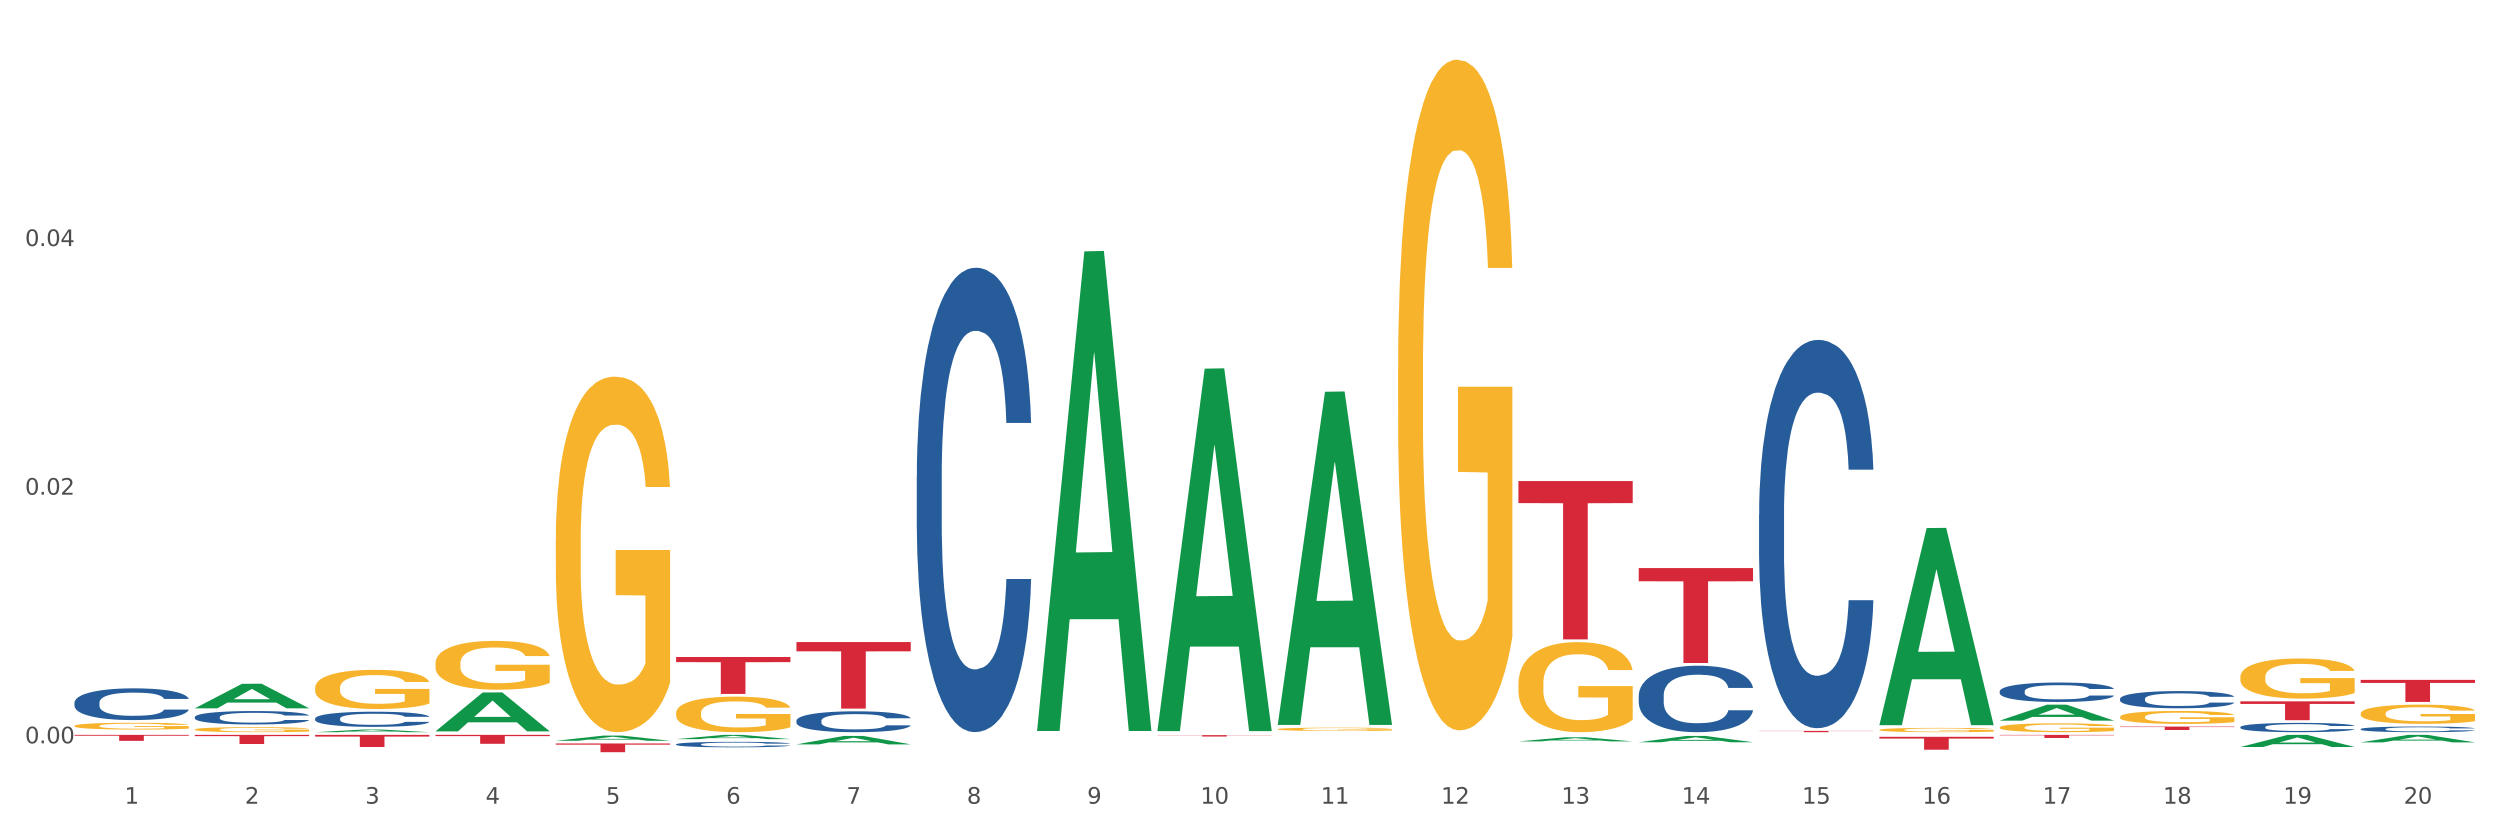 <?xml version="1.0" encoding="utf-8" standalone="no"?>
<!DOCTYPE svg PUBLIC "-//W3C//DTD SVG 1.1//EN"
  "http://www.w3.org/Graphics/SVG/1.1/DTD/svg11.dtd">
<svg xmlns:xlink="http://www.w3.org/1999/xlink" width="1080pt" height="360pt" viewBox="0 0 1080 360" xmlns="http://www.w3.org/2000/svg" version="1.1">
 <rect x="0" y="0" width="1080" height="360" fill="#333333" stroke="none"/>
 <defs>
  <style type="text/css">*{stroke-linejoin: round; stroke-linecap: butt}</style>
 </defs>
 <g id="figure_1">
  <g id="patch_1">
   <path d="M 0 360 
L 1080 360 
L 1080 0 
L 0 0 
z
" style="fill: #ffffff; stroke: #ffffff; stroke-linejoin: miter"/>
  </g>
  <g id="axes_1">
   <g id="matplotlib.axis_1">
    <g id="xtick_1">
     <g id="text_1">
      <!-- 1 -->
      <g style="fill: #4d4d4d" transform="translate(53.812 347.204) scale(0.096 -0.096)">
       <defs>
        <path id="DejaVuSans-31" d="M 794 531 
L 1825 531 
L 1825 4091 
L 703 3866 
L 703 4441 
L 1819 4666 
L 2450 4666 
L 2450 531 
L 3481 531 
L 3481 0 
L 794 0 
L 794 531 
z
" transform="scale(0.016)"/>
       </defs>
       <use xlink:href="#DejaVuSans-31"/>
      </g>
     </g>
    </g>
    <g id="xtick_2">
     <g id="text_2">
      <!-- 2 -->
      <g style="fill: #4d4d4d" transform="translate(105.793 347.204) scale(0.096 -0.096)">
       <defs>
        <path id="DejaVuSans-32" d="M 1228 531 
L 3431 531 
L 3431 0 
L 469 0 
L 469 531 
Q 828 903 1448 1529 
Q 2069 2156 2228 2338 
Q 2531 2678 2651 2914 
Q 2772 3150 2772 3378 
Q 2772 3750 2511 3984 
Q 2250 4219 1831 4219 
Q 1534 4219 1204 4116 
Q 875 4013 500 3803 
L 500 4441 
Q 881 4594 1212 4672 
Q 1544 4750 1819 4750 
Q 2544 4750 2975 4387 
Q 3406 4025 3406 3419 
Q 3406 3131 3298 2873 
Q 3191 2616 2906 2266 
Q 2828 2175 2409 1742 
Q 1991 1309 1228 531 
z
" transform="scale(0.016)"/>
       </defs>
       <use xlink:href="#DejaVuSans-32"/>
      </g>
     </g>
    </g>
    <g id="xtick_3">
     <g id="text_3">
      <!-- 3 -->
      <g style="fill: #4d4d4d" transform="translate(157.774 347.204) scale(0.096 -0.096)">
       <defs>
        <path id="DejaVuSans-33" d="M 2597 2516 
Q 3050 2419 3304 2112 
Q 3559 1806 3559 1356 
Q 3559 666 3084 287 
Q 2609 -91 1734 -91 
Q 1441 -91 1130 -33 
Q 819 25 488 141 
L 488 750 
Q 750 597 1062 519 
Q 1375 441 1716 441 
Q 2309 441 2620 675 
Q 2931 909 2931 1356 
Q 2931 1769 2642 2001 
Q 2353 2234 1838 2234 
L 1294 2234 
L 1294 2753 
L 1863 2753 
Q 2328 2753 2575 2939 
Q 2822 3125 2822 3475 
Q 2822 3834 2567 4026 
Q 2313 4219 1838 4219 
Q 1578 4219 1281 4162 
Q 984 4106 628 3988 
L 628 4550 
Q 988 4650 1302 4700 
Q 1616 4750 1894 4750 
Q 2613 4750 3031 4423 
Q 3450 4097 3450 3541 
Q 3450 3153 3228 2886 
Q 3006 2619 2597 2516 
z
" transform="scale(0.016)"/>
       </defs>
       <use xlink:href="#DejaVuSans-33"/>
      </g>
     </g>
    </g>
    <g id="xtick_4">
     <g id="text_4">
      <!-- 4 -->
      <g style="fill: #4d4d4d" transform="translate(209.756 347.204) scale(0.096 -0.096)">
       <defs>
        <path id="DejaVuSans-34" d="M 2419 4116 
L 825 1625 
L 2419 1625 
L 2419 4116 
z
M 2253 4666 
L 3047 4666 
L 3047 1625 
L 3713 1625 
L 3713 1100 
L 3047 1100 
L 3047 0 
L 2419 0 
L 2419 1100 
L 313 1100 
L 313 1709 
L 2253 4666 
z
" transform="scale(0.016)"/>
       </defs>
       <use xlink:href="#DejaVuSans-34"/>
      </g>
     </g>
    </g>
    <g id="xtick_5">
     <g id="text_5">
      <!-- 5 -->
      <g style="fill: #4d4d4d" transform="translate(261.737 347.204) scale(0.096 -0.096)">
       <defs>
        <path id="DejaVuSans-35" d="M 691 4666 
L 3169 4666 
L 3169 4134 
L 1269 4134 
L 1269 2991 
Q 1406 3038 1543 3061 
Q 1681 3084 1819 3084 
Q 2600 3084 3056 2656 
Q 3513 2228 3513 1497 
Q 3513 744 3044 326 
Q 2575 -91 1722 -91 
Q 1428 -91 1123 -41 
Q 819 9 494 109 
L 494 744 
Q 775 591 1075 516 
Q 1375 441 1709 441 
Q 2250 441 2565 725 
Q 2881 1009 2881 1497 
Q 2881 1984 2565 2268 
Q 2250 2553 1709 2553 
Q 1456 2553 1204 2497 
Q 953 2441 691 2322 
L 691 4666 
z
" transform="scale(0.016)"/>
       </defs>
       <use xlink:href="#DejaVuSans-35"/>
      </g>
     </g>
    </g>
    <g id="xtick_6">
     <g id="text_6">
      <!-- 6 -->
      <g style="fill: #4d4d4d" transform="translate(313.718 347.204) scale(0.096 -0.096)">
       <defs>
        <path id="DejaVuSans-36" d="M 2113 2584 
Q 1688 2584 1439 2293 
Q 1191 2003 1191 1497 
Q 1191 994 1439 701 
Q 1688 409 2113 409 
Q 2538 409 2786 701 
Q 3034 994 3034 1497 
Q 3034 2003 2786 2293 
Q 2538 2584 2113 2584 
z
M 3366 4563 
L 3366 3988 
Q 3128 4100 2886 4159 
Q 2644 4219 2406 4219 
Q 1781 4219 1451 3797 
Q 1122 3375 1075 2522 
Q 1259 2794 1537 2939 
Q 1816 3084 2150 3084 
Q 2853 3084 3261 2657 
Q 3669 2231 3669 1497 
Q 3669 778 3244 343 
Q 2819 -91 2113 -91 
Q 1303 -91 875 529 
Q 447 1150 447 2328 
Q 447 3434 972 4092 
Q 1497 4750 2381 4750 
Q 2619 4750 2861 4703 
Q 3103 4656 3366 4563 
z
" transform="scale(0.016)"/>
       </defs>
       <use xlink:href="#DejaVuSans-36"/>
      </g>
     </g>
    </g>
    <g id="xtick_7">
     <g id="text_7">
      <!-- 7 -->
      <g style="fill: #4d4d4d" transform="translate(365.699 347.204) scale(0.096 -0.096)">
       <defs>
        <path id="DejaVuSans-37" d="M 525 4666 
L 3525 4666 
L 3525 4397 
L 1831 0 
L 1172 0 
L 2766 4134 
L 525 4134 
L 525 4666 
z
" transform="scale(0.016)"/>
       </defs>
       <use xlink:href="#DejaVuSans-37"/>
      </g>
     </g>
    </g>
    <g id="xtick_8">
     <g id="text_8">
      <!-- 8 -->
      <g style="fill: #4d4d4d" transform="translate(417.68 347.204) scale(0.096 -0.096)">
       <defs>
        <path id="DejaVuSans-38" d="M 2034 2216 
Q 1584 2216 1326 1975 
Q 1069 1734 1069 1313 
Q 1069 891 1326 650 
Q 1584 409 2034 409 
Q 2484 409 2743 651 
Q 3003 894 3003 1313 
Q 3003 1734 2745 1975 
Q 2488 2216 2034 2216 
z
M 1403 2484 
Q 997 2584 770 2862 
Q 544 3141 544 3541 
Q 544 4100 942 4425 
Q 1341 4750 2034 4750 
Q 2731 4750 3128 4425 
Q 3525 4100 3525 3541 
Q 3525 3141 3298 2862 
Q 3072 2584 2669 2484 
Q 3125 2378 3379 2068 
Q 3634 1759 3634 1313 
Q 3634 634 3220 271 
Q 2806 -91 2034 -91 
Q 1263 -91 848 271 
Q 434 634 434 1313 
Q 434 1759 690 2068 
Q 947 2378 1403 2484 
z
M 1172 3481 
Q 1172 3119 1398 2916 
Q 1625 2713 2034 2713 
Q 2441 2713 2670 2916 
Q 2900 3119 2900 3481 
Q 2900 3844 2670 4047 
Q 2441 4250 2034 4250 
Q 1625 4250 1398 4047 
Q 1172 3844 1172 3481 
z
" transform="scale(0.016)"/>
       </defs>
       <use xlink:href="#DejaVuSans-38"/>
      </g>
     </g>
    </g>
    <g id="xtick_9">
     <g id="text_9">
      <!-- 9 -->
      <g style="fill: #4d4d4d" transform="translate(469.662 347.204) scale(0.096 -0.096)">
       <defs>
        <path id="DejaVuSans-39" d="M 703 97 
L 703 672 
Q 941 559 1184 500 
Q 1428 441 1663 441 
Q 2288 441 2617 861 
Q 2947 1281 2994 2138 
Q 2813 1869 2534 1725 
Q 2256 1581 1919 1581 
Q 1219 1581 811 2004 
Q 403 2428 403 3163 
Q 403 3881 828 4315 
Q 1253 4750 1959 4750 
Q 2769 4750 3195 4129 
Q 3622 3509 3622 2328 
Q 3622 1225 3098 567 
Q 2575 -91 1691 -91 
Q 1453 -91 1209 -44 
Q 966 3 703 97 
z
M 1959 2075 
Q 2384 2075 2632 2365 
Q 2881 2656 2881 3163 
Q 2881 3666 2632 3958 
Q 2384 4250 1959 4250 
Q 1534 4250 1286 3958 
Q 1038 3666 1038 3163 
Q 1038 2656 1286 2365 
Q 1534 2075 1959 2075 
z
" transform="scale(0.016)"/>
       </defs>
       <use xlink:href="#DejaVuSans-39"/>
      </g>
     </g>
    </g>
    <g id="xtick_10">
     <g id="text_10">
      <!-- 10 -->
      <g style="fill: #4d4d4d" transform="translate(518.589 347.204) scale(0.096 -0.096)">
       <defs>
        <path id="DejaVuSans-30" d="M 2034 4250 
Q 1547 4250 1301 3770 
Q 1056 3291 1056 2328 
Q 1056 1369 1301 889 
Q 1547 409 2034 409 
Q 2525 409 2770 889 
Q 3016 1369 3016 2328 
Q 3016 3291 2770 3770 
Q 2525 4250 2034 4250 
z
M 2034 4750 
Q 2819 4750 3233 4129 
Q 3647 3509 3647 2328 
Q 3647 1150 3233 529 
Q 2819 -91 2034 -91 
Q 1250 -91 836 529 
Q 422 1150 422 2328 
Q 422 3509 836 4129 
Q 1250 4750 2034 4750 
z
" transform="scale(0.016)"/>
       </defs>
       <use xlink:href="#DejaVuSans-31"/>
       <use xlink:href="#DejaVuSans-30" transform="translate(63.623 0)"/>
      </g>
     </g>
    </g>
    <g id="xtick_11">
     <g id="text_11">
      <!-- 11 -->
      <g style="fill: #4d4d4d" transform="translate(570.57 347.204) scale(0.096 -0.096)">
       <use xlink:href="#DejaVuSans-31"/>
       <use xlink:href="#DejaVuSans-31" transform="translate(63.623 0)"/>
      </g>
     </g>
    </g>
    <g id="xtick_12">
     <g id="text_12">
      <!-- 12 -->
      <g style="fill: #4d4d4d" transform="translate(622.551 347.204) scale(0.096 -0.096)">
       <use xlink:href="#DejaVuSans-31"/>
       <use xlink:href="#DejaVuSans-32" transform="translate(63.623 0)"/>
      </g>
     </g>
    </g>
    <g id="xtick_13">
     <g id="text_13">
      <!-- 13 -->
      <g style="fill: #4d4d4d" transform="translate(674.533 347.204) scale(0.096 -0.096)">
       <use xlink:href="#DejaVuSans-31"/>
       <use xlink:href="#DejaVuSans-33" transform="translate(63.623 0)"/>
      </g>
     </g>
    </g>
    <g id="xtick_14">
     <g id="text_14">
      <!-- 14 -->
      <g style="fill: #4d4d4d" transform="translate(726.514 347.204) scale(0.096 -0.096)">
       <use xlink:href="#DejaVuSans-31"/>
       <use xlink:href="#DejaVuSans-34" transform="translate(63.623 0)"/>
      </g>
     </g>
    </g>
    <g id="xtick_15">
     <g id="text_15">
      <!-- 15 -->
      <g style="fill: #4d4d4d" transform="translate(778.495 347.204) scale(0.096 -0.096)">
       <use xlink:href="#DejaVuSans-31"/>
       <use xlink:href="#DejaVuSans-35" transform="translate(63.623 0)"/>
      </g>
     </g>
    </g>
    <g id="xtick_16">
     <g id="text_16">
      <!-- 16 -->
      <g style="fill: #4d4d4d" transform="translate(830.476 347.204) scale(0.096 -0.096)">
       <use xlink:href="#DejaVuSans-31"/>
       <use xlink:href="#DejaVuSans-36" transform="translate(63.623 0)"/>
      </g>
     </g>
    </g>
    <g id="xtick_17">
     <g id="text_17">
      <!-- 17 -->
      <g style="fill: #4d4d4d" transform="translate(882.457 347.204) scale(0.096 -0.096)">
       <use xlink:href="#DejaVuSans-31"/>
       <use xlink:href="#DejaVuSans-37" transform="translate(63.623 0)"/>
      </g>
     </g>
    </g>
    <g id="xtick_18">
     <g id="text_18">
      <!-- 18 -->
      <g style="fill: #4d4d4d" transform="translate(934.439 347.204) scale(0.096 -0.096)">
       <use xlink:href="#DejaVuSans-31"/>
       <use xlink:href="#DejaVuSans-38" transform="translate(63.623 0)"/>
      </g>
     </g>
    </g>
    <g id="xtick_19">
     <g id="text_19">
      <!-- 19 -->
      <g style="fill: #4d4d4d" transform="translate(986.42 347.204) scale(0.096 -0.096)">
       <use xlink:href="#DejaVuSans-31"/>
       <use xlink:href="#DejaVuSans-39" transform="translate(63.623 0)"/>
      </g>
     </g>
    </g>
    <g id="xtick_20">
     <g id="text_20">
      <!-- 20 -->
      <g style="fill: #4d4d4d" transform="translate(1038.401 347.204) scale(0.096 -0.096)">
       <use xlink:href="#DejaVuSans-32"/>
       <use xlink:href="#DejaVuSans-30" transform="translate(63.623 0)"/>
      </g>
     </g>
    </g>
    <g id="xtick_21"/>
    <g id="xtick_22"/>
    <g id="xtick_23"/>
    <g id="xtick_24"/>
    <g id="xtick_25"/>
    <g id="xtick_26"/>
    <g id="xtick_27"/>
    <g id="xtick_28"/>
    <g id="xtick_29"/>
    <g id="xtick_30"/>
    <g id="xtick_31"/>
    <g id="xtick_32"/>
    <g id="xtick_33"/>
    <g id="xtick_34"/>
    <g id="xtick_35"/>
    <g id="xtick_36"/>
    <g id="xtick_37"/>
    <g id="xtick_38"/>
    <g id="xtick_39"/>
   </g>
   <g id="matplotlib.axis_2">
    <g id="ytick_1">
     <g id="text_21">
      <!-- 0.00 -->
      <g style="fill: #4d4d4d" transform="translate(10.8 321.12) scale(0.096 -0.096)">
       <defs>
        <path id="DejaVuSans-2e" d="M 684 794 
L 1344 794 
L 1344 0 
L 684 0 
L 684 794 
z
" transform="scale(0.016)"/>
       </defs>
       <use xlink:href="#DejaVuSans-30"/>
       <use xlink:href="#DejaVuSans-2e" transform="translate(63.623 0)"/>
       <use xlink:href="#DejaVuSans-30" transform="translate(95.41 0)"/>
       <use xlink:href="#DejaVuSans-30" transform="translate(159.033 0)"/>
      </g>
     </g>
    </g>
    <g id="ytick_2">
     <g id="text_22">
      <!-- 0.02 -->
      <g style="fill: #4d4d4d" transform="translate(10.8 213.704) scale(0.096 -0.096)">
       <use xlink:href="#DejaVuSans-30"/>
       <use xlink:href="#DejaVuSans-2e" transform="translate(63.623 0)"/>
       <use xlink:href="#DejaVuSans-30" transform="translate(95.41 0)"/>
       <use xlink:href="#DejaVuSans-32" transform="translate(159.033 0)"/>
      </g>
     </g>
    </g>
    <g id="ytick_3">
     <g id="text_23">
      <!-- 0.04 -->
      <g style="fill: #4d4d4d" transform="translate(10.8 106.288) scale(0.096 -0.096)">
       <use xlink:href="#DejaVuSans-30"/>
       <use xlink:href="#DejaVuSans-2e" transform="translate(63.623 0)"/>
       <use xlink:href="#DejaVuSans-30" transform="translate(95.41 0)"/>
       <use xlink:href="#DejaVuSans-34" transform="translate(159.033 0)"/>
      </g>
     </g>
    </g>
    <g id="ytick_4"/>
    <g id="ytick_5"/>
    <g id="ytick_6"/>
   </g>
   <g id="PolyCollection_1">
    <path d="M 84.156 305.98 
L 84.207 305.97 
L 104.571 295.392 
L 113.022 295.382 
L 133.538 305.999 
L 123.764 305.999 
L 119.335 303.527 
L 98.309 303.527 
L 98.156 303.567 
L 93.88 305.999 
L 84.156 305.999 
L 84.156 305.98 
L 100.956 302.052 
L 116.687 302.042 
L 108.898 297.645 
L 108.796 297.625 
L 108.695 297.655 
L 100.905 302.042 
L 100.956 302.052 
L 84.156 305.98 
z
" clip-path="url(#p1d63197d36)" style="fill: #109648"/>
    <path d="M 811.893 315.307 
L 811.951 315.306 
L 811.951 315.245 
L 812.068 315.192 
L 812.651 315.065 
L 813.526 314.96 
L 814.167 314.904 
L 814.808 314.858 
L 815.566 314.812 
L 816.499 314.765 
L 818.19 314.695 
L 819.239 314.66 
L 820.522 314.622 
L 822.854 314.568 
L 824.545 314.538 
L 826.294 314.512 
L 829.151 314.482 
L 831.016 314.468 
L 832.999 314.458 
L 835.389 314.451 
L 837.196 314.449 
L 841.161 314.454 
L 844.542 314.47 
L 846.175 314.482 
L 848.274 314.502 
L 849.381 314.515 
L 851.189 314.543 
L 853.055 314.578 
L 854.337 314.609 
L 856.261 314.666 
L 857.719 314.724 
L 859.06 314.795 
L 859.759 314.844 
L 860.284 314.89 
L 860.75 314.943 
L 861.217 315.026 
L 850.722 315.026 
L 850.314 314.967 
L 849.673 314.911 
L 848.74 314.856 
L 847.924 314.822 
L 846.525 314.78 
L 845.242 314.753 
L 843.901 314.733 
L 842.269 314.716 
L 840.986 314.707 
L 839.179 314.7 
L 835.622 314.702 
L 833.232 314.716 
L 831.599 314.733 
L 830.55 314.748 
L 829.617 314.765 
L 828.568 314.788 
L 827.343 314.824 
L 826.469 314.856 
L 825.594 314.897 
L 824.894 314.938 
L 824.253 314.985 
L 823.728 315.036 
L 823.32 315.089 
L 822.971 315.153 
L 822.679 315.26 
L 822.679 315.492 
L 822.796 315.545 
L 823.087 315.614 
L 823.437 315.667 
L 824.02 315.73 
L 824.545 315.772 
L 825.536 315.833 
L 826.644 315.884 
L 827.518 315.916 
L 828.393 315.943 
L 829.908 315.98 
L 831.599 316.011 
L 833.057 316.03 
L 835.039 316.047 
L 836.38 316.053 
L 837.546 316.057 
L 840.403 316.057 
L 842.444 316.052 
L 844.717 316.04 
L 846.466 316.025 
L 847.924 316.006 
L 849.556 315.975 
L 850.606 315.947 
L 850.606 315.592 
L 837.779 315.591 
L 837.779 315.355 
L 861.275 315.355 
L 861.275 316.047 
L 860.284 316.082 
L 859.176 316.114 
L 858.01 316.143 
L 856.261 316.179 
L 854.162 316.213 
L 852.297 316.237 
L 850.314 316.257 
L 847.982 316.276 
L 844.951 316.292 
L 843.085 316.299 
L 840.753 316.304 
L 838.013 316.306 
L 835.622 316.303 
L 833.29 316.294 
L 830.841 316.279 
L 828.451 316.257 
L 826.644 316.235 
L 824.836 316.208 
L 822.912 316.172 
L 821.396 316.138 
L 820.23 316.108 
L 818.948 316.069 
L 817.548 316.018 
L 816.499 315.972 
L 815.566 315.925 
L 814.575 315.863 
L 813.875 315.811 
L 813.176 315.745 
L 812.768 315.696 
L 812.301 315.619 
L 811.951 315.513 
L 811.893 315.307 
z
" clip-path="url(#p1d63197d36)" style="fill: #f7b32b"/>
    <path d="M 863.874 314.25 
L 863.933 314.247 
L 863.933 314.121 
L 864.049 314.013 
L 864.632 313.751 
L 865.507 313.535 
L 866.148 313.42 
L 866.789 313.325 
L 867.547 313.231 
L 868.48 313.134 
L 870.171 312.99 
L 871.22 312.917 
L 872.503 312.84 
L 874.835 312.729 
L 876.526 312.666 
L 878.275 312.613 
L 881.132 312.551 
L 882.997 312.523 
L 884.98 312.502 
L 887.37 312.488 
L 889.177 312.484 
L 893.142 312.495 
L 896.524 312.526 
L 898.156 312.551 
L 900.255 312.593 
L 901.363 312.62 
L 903.17 312.676 
L 905.036 312.75 
L 906.318 312.812 
L 908.242 312.931 
L 909.7 313.05 
L 911.041 313.196 
L 911.741 313.298 
L 912.265 313.392 
L 912.732 313.5 
L 913.198 313.671 
L 902.704 313.671 
L 902.296 313.549 
L 901.654 313.434 
L 900.721 313.322 
L 899.905 313.252 
L 898.506 313.165 
L 897.223 313.109 
L 895.882 313.067 
L 894.25 313.032 
L 892.967 313.015 
L 891.16 313.001 
L 887.603 313.004 
L 885.213 313.032 
L 883.58 313.067 
L 882.531 313.099 
L 881.598 313.134 
L 880.549 313.182 
L 879.324 313.256 
L 878.45 313.322 
L 877.575 313.406 
L 876.876 313.489 
L 876.234 313.587 
L 875.71 313.692 
L 875.302 313.8 
L 874.952 313.933 
L 874.66 314.153 
L 874.66 314.631 
L 874.777 314.739 
L 875.068 314.882 
L 875.418 314.99 
L 876.001 315.119 
L 876.526 315.207 
L 877.517 315.332 
L 878.625 315.437 
L 879.499 315.503 
L 880.374 315.559 
L 881.89 315.636 
L 883.58 315.699 
L 885.038 315.737 
L 887.02 315.772 
L 888.361 315.786 
L 889.527 315.793 
L 892.384 315.793 
L 894.425 315.783 
L 896.699 315.758 
L 898.448 315.727 
L 899.905 315.688 
L 901.538 315.625 
L 902.587 315.566 
L 902.587 314.837 
L 889.761 314.833 
L 889.761 314.348 
L 913.256 314.348 
L 913.256 315.772 
L 912.265 315.845 
L 911.158 315.912 
L 909.991 315.971 
L 908.242 316.044 
L 906.143 316.114 
L 904.278 316.163 
L 902.296 316.205 
L 899.963 316.243 
L 896.932 316.278 
L 895.066 316.292 
L 892.734 316.303 
L 889.994 316.306 
L 887.603 316.299 
L 885.271 316.282 
L 882.823 316.25 
L 880.432 316.205 
L 878.625 316.159 
L 876.817 316.104 
L 874.893 316.03 
L 873.378 315.961 
L 872.211 315.898 
L 870.929 315.817 
L 869.53 315.713 
L 868.48 315.618 
L 867.547 315.521 
L 866.556 315.395 
L 865.857 315.287 
L 865.157 315.151 
L 864.749 315.05 
L 864.282 314.893 
L 863.933 314.673 
L 863.874 314.25 
z
" clip-path="url(#p1d63197d36)" style="fill: #f7b32b"/>
    <path d="M 915.855 309.718 
L 915.914 309.713 
L 915.914 309.53 
L 916.03 309.372 
L 916.613 308.99 
L 917.488 308.674 
L 918.129 308.506 
L 918.771 308.369 
L 919.529 308.231 
L 920.461 308.088 
L 922.152 307.88 
L 923.202 307.773 
L 924.484 307.661 
L 926.816 307.498 
L 928.507 307.406 
L 930.256 307.33 
L 933.113 307.238 
L 934.979 307.197 
L 936.961 307.167 
L 939.351 307.146 
L 941.159 307.141 
L 945.123 307.157 
L 948.505 307.202 
L 950.137 307.238 
L 952.236 307.299 
L 953.344 307.34 
L 955.151 307.421 
L 957.017 307.528 
L 958.3 307.62 
L 960.224 307.793 
L 961.681 307.966 
L 963.022 308.18 
L 963.722 308.328 
L 964.246 308.465 
L 964.713 308.623 
L 965.179 308.873 
L 954.685 308.873 
L 954.277 308.695 
L 953.635 308.526 
L 952.703 308.364 
L 951.886 308.262 
L 950.487 308.134 
L 949.204 308.053 
L 947.863 307.992 
L 946.231 307.941 
L 944.948 307.915 
L 943.141 307.895 
L 939.585 307.9 
L 937.194 307.941 
L 935.562 307.992 
L 934.512 308.038 
L 933.579 308.088 
L 932.53 308.16 
L 931.306 308.267 
L 930.431 308.364 
L 929.557 308.486 
L 928.857 308.608 
L 928.216 308.751 
L 927.691 308.903 
L 927.283 309.061 
L 926.933 309.255 
L 926.641 309.576 
L 926.641 310.273 
L 926.758 310.431 
L 927.05 310.64 
L 927.399 310.798 
L 927.982 310.986 
L 928.507 311.114 
L 929.498 311.297 
L 930.606 311.45 
L 931.48 311.546 
L 932.355 311.628 
L 933.871 311.74 
L 935.562 311.832 
L 937.019 311.888 
L 939.002 311.939 
L 940.342 311.959 
L 941.509 311.969 
L 944.365 311.969 
L 946.406 311.954 
L 948.68 311.918 
L 950.429 311.872 
L 951.886 311.816 
L 953.519 311.725 
L 954.568 311.638 
L 954.568 310.574 
L 941.742 310.569 
L 941.742 309.861 
L 965.238 309.861 
L 965.238 311.939 
L 964.246 312.046 
L 963.139 312.142 
L 961.973 312.229 
L 960.224 312.336 
L 958.125 312.438 
L 956.259 312.509 
L 954.277 312.57 
L 951.945 312.626 
L 948.913 312.677 
L 947.047 312.697 
L 944.715 312.713 
L 941.975 312.718 
L 939.585 312.708 
L 937.252 312.682 
L 934.804 312.636 
L 932.413 312.57 
L 930.606 312.504 
L 928.799 312.422 
L 926.875 312.315 
L 925.359 312.214 
L 924.193 312.122 
L 922.91 312.005 
L 921.511 311.852 
L 920.461 311.715 
L 919.529 311.572 
L 918.537 311.389 
L 917.838 311.231 
L 917.138 311.032 
L 916.73 310.884 
L 916.264 310.655 
L 915.914 310.334 
L 915.855 309.718 
z
" clip-path="url(#p1d63197d36)" style="fill: #f7b32b"/>
    <path d="M 967.837 292.478 
L 967.895 292.462 
L 967.895 291.893 
L 968.012 291.402 
L 968.595 290.216 
L 969.469 289.234 
L 970.11 288.712 
L 970.752 288.285 
L 971.51 287.858 
L 972.443 287.415 
L 974.133 286.766 
L 975.183 286.434 
L 976.465 286.086 
L 978.798 285.579 
L 980.488 285.295 
L 982.237 285.057 
L 985.094 284.772 
L 986.96 284.646 
L 988.942 284.551 
L 991.333 284.488 
L 993.14 284.472 
L 997.104 284.519 
L 1000.486 284.662 
L 1002.118 284.772 
L 1004.217 284.962 
L 1005.325 285.089 
L 1007.132 285.342 
L 1008.998 285.674 
L 1010.281 285.959 
L 1012.205 286.497 
L 1013.662 287.035 
L 1015.003 287.7 
L 1015.703 288.159 
L 1016.228 288.586 
L 1016.694 289.076 
L 1017.16 289.852 
L 1006.666 289.852 
L 1006.258 289.298 
L 1005.617 288.776 
L 1004.684 288.269 
L 1003.868 287.953 
L 1002.468 287.557 
L 1001.186 287.304 
L 999.845 287.114 
L 998.212 286.956 
L 996.93 286.877 
L 995.122 286.814 
L 991.566 286.829 
L 989.175 286.956 
L 987.543 287.114 
L 986.493 287.257 
L 985.561 287.415 
L 984.511 287.636 
L 983.287 287.969 
L 982.412 288.269 
L 981.538 288.649 
L 980.838 289.029 
L 980.197 289.472 
L 979.672 289.947 
L 979.264 290.437 
L 978.914 291.038 
L 978.623 292.035 
L 978.623 294.203 
L 978.739 294.693 
L 979.031 295.342 
L 979.381 295.833 
L 979.964 296.418 
L 980.488 296.814 
L 981.479 297.383 
L 982.587 297.858 
L 983.462 298.159 
L 984.336 298.412 
L 985.852 298.76 
L 987.543 299.045 
L 989 299.219 
L 990.983 299.377 
L 992.324 299.44 
L 993.49 299.472 
L 996.347 299.472 
L 998.387 299.425 
L 1000.661 299.314 
L 1002.41 299.171 
L 1003.868 298.997 
L 1005.5 298.712 
L 1006.549 298.443 
L 1006.549 295.136 
L 993.723 295.121 
L 993.723 292.921 
L 1017.219 292.921 
L 1017.219 299.377 
L 1016.228 299.709 
L 1015.12 300.01 
L 1013.954 300.279 
L 1012.205 300.611 
L 1010.106 300.928 
L 1008.24 301.149 
L 1006.258 301.339 
L 1003.926 301.513 
L 1000.894 301.671 
L 999.028 301.735 
L 996.696 301.782 
L 993.956 301.798 
L 991.566 301.766 
L 989.234 301.687 
L 986.785 301.545 
L 984.395 301.339 
L 982.587 301.133 
L 980.78 300.88 
L 978.856 300.548 
L 977.34 300.231 
L 976.174 299.947 
L 974.891 299.583 
L 973.492 299.108 
L 972.443 298.681 
L 971.51 298.238 
L 970.519 297.668 
L 969.819 297.178 
L 969.119 296.561 
L 968.711 296.102 
L 968.245 295.39 
L 967.895 294.393 
L 967.837 292.478 
z
" clip-path="url(#p1d63197d36)" style="fill: #f7b32b"/>
    <path d="M 1019.818 308.236 
L 1019.876 308.229 
L 1019.876 307.956 
L 1019.993 307.722 
L 1020.576 307.155 
L 1021.45 306.686 
L 1022.092 306.436 
L 1022.733 306.232 
L 1023.491 306.028 
L 1024.424 305.816 
L 1026.115 305.506 
L 1027.164 305.347 
L 1028.447 305.18 
L 1030.779 304.938 
L 1032.469 304.802 
L 1034.219 304.689 
L 1037.075 304.553 
L 1038.941 304.492 
L 1040.923 304.447 
L 1043.314 304.416 
L 1045.121 304.409 
L 1049.086 304.432 
L 1052.467 304.5 
L 1054.1 304.553 
L 1056.199 304.643 
L 1057.306 304.704 
L 1059.114 304.825 
L 1060.979 304.984 
L 1062.262 305.12 
L 1064.186 305.377 
L 1065.644 305.634 
L 1066.985 305.952 
L 1067.684 306.171 
L 1068.209 306.376 
L 1068.675 306.61 
L 1069.142 306.981 
L 1058.647 306.981 
L 1058.239 306.716 
L 1057.598 306.466 
L 1056.665 306.224 
L 1055.849 306.073 
L 1054.449 305.884 
L 1053.167 305.763 
L 1051.826 305.672 
L 1050.193 305.596 
L 1048.911 305.559 
L 1047.103 305.528 
L 1043.547 305.536 
L 1041.157 305.596 
L 1039.524 305.672 
L 1038.475 305.74 
L 1037.542 305.816 
L 1036.492 305.922 
L 1035.268 306.081 
L 1034.393 306.224 
L 1033.519 306.406 
L 1032.819 306.587 
L 1032.178 306.799 
L 1031.653 307.026 
L 1031.245 307.26 
L 1030.895 307.548 
L 1030.604 308.024 
L 1030.604 309.061 
L 1030.72 309.295 
L 1031.012 309.605 
L 1031.362 309.84 
L 1031.945 310.12 
L 1032.469 310.309 
L 1033.461 310.581 
L 1034.568 310.808 
L 1035.443 310.952 
L 1036.317 311.073 
L 1037.833 311.239 
L 1039.524 311.375 
L 1040.982 311.458 
L 1042.964 311.534 
L 1044.305 311.564 
L 1045.471 311.579 
L 1048.328 311.579 
L 1050.368 311.557 
L 1052.642 311.504 
L 1054.391 311.436 
L 1055.849 311.353 
L 1057.481 311.216 
L 1058.531 311.088 
L 1058.531 309.507 
L 1045.704 309.499 
L 1045.704 308.448 
L 1069.2 308.448 
L 1069.2 311.534 
L 1068.209 311.693 
L 1067.101 311.837 
L 1065.935 311.965 
L 1064.186 312.124 
L 1062.087 312.275 
L 1060.221 312.381 
L 1058.239 312.472 
L 1055.907 312.555 
L 1052.875 312.631 
L 1051.01 312.661 
L 1048.678 312.684 
L 1045.937 312.691 
L 1043.547 312.676 
L 1041.215 312.638 
L 1038.766 312.57 
L 1036.376 312.472 
L 1034.568 312.374 
L 1032.761 312.253 
L 1030.837 312.094 
L 1029.321 311.943 
L 1028.155 311.806 
L 1026.872 311.632 
L 1025.473 311.405 
L 1024.424 311.201 
L 1023.491 310.989 
L 1022.5 310.717 
L 1021.8 310.483 
L 1021.101 310.188 
L 1020.692 309.968 
L 1020.226 309.628 
L 1019.876 309.151 
L 1019.818 308.236 
z
" clip-path="url(#p1d63197d36)" style="fill: #f7b32b"/>
    <path d="M 84.156 309.772 
L 84.215 309.766 
L 84.215 309.618 
L 84.39 309.417 
L 85.032 309.046 
L 85.849 308.765 
L 87.25 308.437 
L 88.009 308.3 
L 89.001 308.146 
L 91.044 307.897 
L 93.379 307.685 
L 95.013 307.569 
L 96.239 307.495 
L 98.983 307.362 
L 100.559 307.304 
L 102.193 307.256 
L 103.594 307.225 
L 105.929 307.187 
L 107.797 307.172 
L 109.956 307.166 
L 111.766 307.172 
L 114.159 307.193 
L 117.661 307.256 
L 119.004 307.293 
L 120.813 307.357 
L 122.681 307.442 
L 124.199 307.526 
L 125.95 307.648 
L 127.76 307.807 
L 129.511 308.008 
L 130.737 308.194 
L 131.729 308.39 
L 132.604 308.628 
L 133.246 308.887 
L 133.538 309.104 
L 122.856 309.104 
L 122.565 308.908 
L 121.981 308.697 
L 121.397 308.554 
L 120.755 308.437 
L 119.763 308.305 
L 118.887 308.22 
L 117.428 308.119 
L 116.085 308.056 
L 114.976 308.019 
L 113.634 307.987 
L 110.774 307.955 
L 108.731 307.955 
L 107.446 307.966 
L 105.87 307.992 
L 104.528 308.029 
L 102.952 308.093 
L 101.726 308.162 
L 100.5 308.252 
L 99.8 308.315 
L 98.749 308.432 
L 98.049 308.527 
L 97.115 308.691 
L 96.589 308.808 
L 95.655 309.11 
L 95.247 309.332 
L 95.072 309.486 
L 94.955 309.655 
L 94.955 310.481 
L 95.305 310.852 
L 95.597 311.011 
L 96.064 311.191 
L 96.94 311.424 
L 98.224 311.651 
L 99.566 311.816 
L 100.675 311.916 
L 101.726 311.99 
L 102.777 312.049 
L 104.061 312.102 
L 105.112 312.133 
L 106.688 312.165 
L 108.555 312.181 
L 110.015 312.181 
L 112.992 312.155 
L 114.334 312.128 
L 115.618 312.091 
L 117.019 312.033 
L 118.128 311.969 
L 118.77 311.922 
L 119.821 311.821 
L 120.638 311.715 
L 121.339 311.593 
L 121.806 311.487 
L 122.331 311.328 
L 122.74 311.148 
L 122.856 311.053 
L 133.538 311.053 
L 133.305 311.244 
L 132.896 311.429 
L 132.079 311.678 
L 131.437 311.821 
L 130.445 311.996 
L 129.394 312.144 
L 127.935 312.308 
L 126.592 312.43 
L 125.191 312.536 
L 123.674 312.631 
L 120.93 312.763 
L 119.938 312.801 
L 117.836 312.864 
L 116.202 312.901 
L 113.809 312.938 
L 111.357 312.959 
L 108.789 312.965 
L 106.512 312.954 
L 104.002 312.922 
L 102.426 312.891 
L 100.675 312.843 
L 98.632 312.769 
L 96.706 312.679 
L 94.897 312.573 
L 93.204 312.451 
L 91.628 312.313 
L 89.585 312.086 
L 88.067 311.863 
L 86.958 311.657 
L 86.199 311.482 
L 85.44 311.26 
L 85.032 311.106 
L 84.39 310.735 
L 84.156 310.391 
L 84.156 309.772 
z
" clip-path="url(#p1d63197d36)" style="fill: #255c99"/>
    <path d="M 655.949 295.375 
L 656.008 295.339 
L 656.008 294.06 
L 656.124 292.958 
L 656.707 290.293 
L 657.582 288.09 
L 658.223 286.917 
L 658.865 285.957 
L 659.622 284.998 
L 660.555 284.003 
L 662.246 282.546 
L 663.296 281.8 
L 664.578 281.018 
L 666.91 279.881 
L 668.601 279.241 
L 670.35 278.708 
L 673.207 278.068 
L 675.073 277.784 
L 677.055 277.571 
L 679.445 277.428 
L 681.253 277.393 
L 685.217 277.5 
L 688.599 277.819 
L 690.231 278.068 
L 692.33 278.495 
L 693.438 278.779 
L 695.245 279.347 
L 697.111 280.094 
L 698.394 280.733 
L 700.318 281.942 
L 701.775 283.15 
L 703.116 284.642 
L 703.816 285.673 
L 704.34 286.633 
L 704.807 287.734 
L 705.273 289.476 
L 694.779 289.476 
L 694.371 288.232 
L 693.729 287.059 
L 692.797 285.922 
L 691.98 285.211 
L 690.581 284.323 
L 689.298 283.754 
L 687.957 283.328 
L 686.325 282.972 
L 685.042 282.795 
L 683.235 282.652 
L 679.679 282.688 
L 677.288 282.972 
L 675.656 283.328 
L 674.606 283.647 
L 673.673 284.003 
L 672.624 284.5 
L 671.4 285.247 
L 670.525 285.922 
L 669.651 286.775 
L 668.951 287.628 
L 668.31 288.623 
L 667.785 289.689 
L 667.377 290.79 
L 667.027 292.141 
L 666.735 294.38 
L 666.735 299.248 
L 666.852 300.35 
L 667.143 301.807 
L 667.493 302.909 
L 668.076 304.223 
L 668.601 305.112 
L 669.592 306.391 
L 670.7 307.457 
L 671.574 308.133 
L 672.449 308.701 
L 673.965 309.483 
L 675.656 310.123 
L 677.113 310.514 
L 679.095 310.869 
L 680.436 311.011 
L 681.602 311.082 
L 684.459 311.082 
L 686.5 310.975 
L 688.774 310.727 
L 690.523 310.407 
L 691.98 310.016 
L 693.613 309.376 
L 694.662 308.772 
L 694.662 301.345 
L 681.836 301.309 
L 681.836 296.37 
L 705.332 296.37 
L 705.332 310.869 
L 704.34 311.615 
L 703.233 312.29 
L 702.067 312.894 
L 700.318 313.641 
L 698.219 314.352 
L 696.353 314.849 
L 694.371 315.275 
L 692.039 315.666 
L 689.007 316.022 
L 687.141 316.164 
L 684.809 316.271 
L 682.069 316.306 
L 679.679 316.235 
L 677.346 316.057 
L 674.898 315.737 
L 672.507 315.275 
L 670.7 314.813 
L 668.893 314.245 
L 666.969 313.499 
L 665.453 312.788 
L 664.287 312.148 
L 663.004 311.331 
L 661.605 310.265 
L 660.555 309.305 
L 659.622 308.31 
L 658.631 307.031 
L 657.932 305.929 
L 657.232 304.543 
L 656.824 303.513 
L 656.358 301.914 
L 656.008 299.675 
L 655.949 295.375 
z
" clip-path="url(#p1d63197d36)" style="fill: #f7b32b"/>
    <path d="M 32.175 317.473 
L 81.557 317.473 
L 81.557 317.83 
L 62.132 317.833 
L 62.132 320.045 
L 51.483 320.045 
L 51.483 317.833 
L 32.175 317.83 
L 32.175 317.475 
L 32.175 317.473 
z
" clip-path="url(#p1d63197d36)" style="fill: #d62839"/>
    <path d="M 136.137 317.473 
L 185.52 317.473 
L 185.52 318.199 
L 166.094 318.204 
L 166.094 322.697 
L 155.446 322.697 
L 155.446 318.204 
L 136.137 318.199 
L 136.137 317.478 
L 136.137 317.473 
z
" clip-path="url(#p1d63197d36)" style="fill: #d62839"/>
    <path d="M 188.119 317.473 
L 237.501 317.473 
L 237.501 318.009 
L 218.076 318.013 
L 218.076 321.33 
L 207.427 321.33 
L 207.427 318.013 
L 188.119 318.009 
L 188.119 317.477 
L 188.119 317.473 
z
" clip-path="url(#p1d63197d36)" style="fill: #d62839"/>
    <path d="M 240.1 321.182 
L 289.482 321.182 
L 289.482 321.705 
L 270.057 321.709 
L 270.057 324.95 
L 259.408 324.95 
L 259.408 321.709 
L 240.1 321.705 
L 240.1 321.185 
L 240.1 321.182 
z
" clip-path="url(#p1d63197d36)" style="fill: #d62839"/>
    <path d="M 292.081 283.832 
L 341.463 283.832 
L 341.463 286.049 
L 322.038 286.064 
L 322.038 299.782 
L 311.389 299.782 
L 311.389 286.064 
L 292.081 286.049 
L 292.081 283.847 
L 292.081 283.832 
z
" clip-path="url(#p1d63197d36)" style="fill: #d62839"/>
    <path d="M 344.062 277.375 
L 393.444 277.375 
L 393.444 281.369 
L 374.019 281.396 
L 374.019 306.12 
L 363.37 306.12 
L 363.37 281.396 
L 344.062 281.369 
L 344.062 277.402 
L 344.062 277.375 
z
" clip-path="url(#p1d63197d36)" style="fill: #d62839"/>
    <path d="M 500.006 317.588 
L 549.388 317.588 
L 549.388 317.669 
L 529.963 317.67 
L 529.963 318.168 
L 519.314 318.168 
L 519.314 317.67 
L 500.006 317.669 
L 500.006 317.589 
L 500.006 317.588 
z
" clip-path="url(#p1d63197d36)" style="fill: #d62839"/>
    <path d="M 84.156 317.473 
L 133.538 317.473 
L 133.538 318.02 
L 114.113 318.024 
L 114.113 321.411 
L 103.464 321.411 
L 103.464 318.024 
L 84.156 318.02 
L 84.156 317.477 
L 84.156 317.473 
z
" clip-path="url(#p1d63197d36)" style="fill: #d62839"/>
    <path d="M 603.968 159.662 
L 604.027 159.397 
L 604.027 149.871 
L 604.143 141.667 
L 604.726 121.82 
L 605.601 105.413 
L 606.242 96.68 
L 606.883 89.535 
L 607.641 82.39 
L 608.574 74.981 
L 610.265 64.131 
L 611.314 58.574 
L 612.597 52.752 
L 614.929 44.284 
L 616.62 39.52 
L 618.369 35.551 
L 621.226 30.787 
L 623.091 28.67 
L 625.074 27.083 
L 627.464 26.024 
L 629.271 25.759 
L 633.236 26.553 
L 636.618 28.935 
L 638.25 30.787 
L 640.349 33.963 
L 641.457 36.08 
L 643.264 40.314 
L 645.13 45.871 
L 646.412 50.635 
L 648.336 59.632 
L 649.794 68.629 
L 651.135 79.744 
L 651.835 87.418 
L 652.359 94.563 
L 652.826 102.767 
L 653.292 115.733 
L 642.798 115.733 
L 642.39 106.471 
L 641.748 97.739 
L 640.815 89.271 
L 639.999 83.978 
L 638.6 77.362 
L 637.317 73.128 
L 635.976 69.953 
L 634.344 67.306 
L 633.061 65.983 
L 631.254 64.925 
L 627.697 65.189 
L 625.307 67.306 
L 623.674 69.953 
L 622.625 72.334 
L 621.692 74.981 
L 620.643 78.685 
L 619.418 84.243 
L 618.544 89.271 
L 617.669 95.622 
L 616.97 101.973 
L 616.328 109.382 
L 615.804 117.321 
L 615.396 125.525 
L 615.046 135.581 
L 614.754 152.252 
L 614.754 188.506 
L 614.871 196.71 
L 615.162 207.56 
L 615.512 215.763 
L 616.095 225.555 
L 616.62 232.17 
L 617.611 241.697 
L 618.719 249.636 
L 619.593 254.664 
L 620.468 258.898 
L 621.984 264.72 
L 623.674 269.483 
L 625.132 272.394 
L 627.114 275.04 
L 628.455 276.099 
L 629.621 276.628 
L 632.478 276.628 
L 634.519 275.834 
L 636.792 273.982 
L 638.542 271.6 
L 639.999 268.689 
L 641.632 263.926 
L 642.681 259.427 
L 642.681 204.12 
L 629.855 203.855 
L 629.855 167.071 
L 653.35 167.071 
L 653.35 275.04 
L 652.359 280.597 
L 651.251 285.625 
L 650.085 290.124 
L 648.336 295.681 
L 646.237 300.974 
L 644.372 304.679 
L 642.39 307.854 
L 640.057 310.765 
L 637.026 313.411 
L 635.16 314.47 
L 632.828 315.264 
L 630.088 315.528 
L 627.697 314.999 
L 625.365 313.676 
L 622.917 311.294 
L 620.526 307.854 
L 618.719 304.414 
L 616.911 300.18 
L 614.987 294.623 
L 613.472 289.33 
L 612.305 284.567 
L 611.023 278.48 
L 609.624 270.542 
L 608.574 263.397 
L 607.641 255.987 
L 606.65 246.46 
L 605.951 238.257 
L 605.251 227.936 
L 604.843 220.262 
L 604.376 208.354 
L 604.027 191.682 
L 603.968 159.662 
z
" clip-path="url(#p1d63197d36)" style="fill: #f7b32b"/>
    <path d="M 551.987 315.009 
L 552.045 315.008 
L 552.045 314.96 
L 552.162 314.919 
L 552.745 314.82 
L 553.619 314.738 
L 554.261 314.695 
L 554.902 314.659 
L 555.66 314.623 
L 556.593 314.586 
L 558.284 314.532 
L 559.333 314.504 
L 560.616 314.475 
L 562.948 314.433 
L 564.639 314.409 
L 566.388 314.389 
L 569.245 314.365 
L 571.11 314.355 
L 573.093 314.347 
L 575.483 314.342 
L 577.29 314.34 
L 581.255 314.344 
L 584.636 314.356 
L 586.269 314.365 
L 588.368 314.381 
L 589.475 314.392 
L 591.283 314.413 
L 593.149 314.441 
L 594.431 314.465 
L 596.355 314.509 
L 597.813 314.554 
L 599.154 314.61 
L 599.853 314.648 
L 600.378 314.684 
L 600.844 314.725 
L 601.311 314.79 
L 590.816 314.79 
L 590.408 314.743 
L 589.767 314.7 
L 588.834 314.658 
L 588.018 314.631 
L 586.619 314.598 
L 585.336 314.577 
L 583.995 314.561 
L 582.363 314.548 
L 581.08 314.541 
L 579.273 314.536 
L 575.716 314.537 
L 573.326 314.548 
L 571.693 314.561 
L 570.644 314.573 
L 569.711 314.586 
L 568.662 314.605 
L 567.437 314.632 
L 566.563 314.658 
L 565.688 314.689 
L 564.988 314.721 
L 564.347 314.758 
L 563.822 314.798 
L 563.414 314.839 
L 563.064 314.889 
L 562.773 314.972 
L 562.773 315.153 
L 562.89 315.194 
L 563.181 315.248 
L 563.531 315.289 
L 564.114 315.338 
L 564.639 315.371 
L 565.63 315.419 
L 566.738 315.459 
L 567.612 315.484 
L 568.487 315.505 
L 570.002 315.534 
L 571.693 315.558 
L 573.151 315.572 
L 575.133 315.585 
L 576.474 315.591 
L 577.64 315.593 
L 580.497 315.593 
L 582.537 315.589 
L 584.811 315.58 
L 586.56 315.568 
L 588.018 315.554 
L 589.65 315.53 
L 590.7 315.507 
L 590.7 315.231 
L 577.873 315.23 
L 577.873 315.046 
L 601.369 315.046 
L 601.369 315.585 
L 600.378 315.613 
L 599.27 315.638 
L 598.104 315.661 
L 596.355 315.689 
L 594.256 315.715 
L 592.391 315.734 
L 590.408 315.749 
L 588.076 315.764 
L 585.044 315.777 
L 583.179 315.782 
L 580.847 315.786 
L 578.107 315.788 
L 575.716 315.785 
L 573.384 315.778 
L 570.935 315.767 
L 568.545 315.749 
L 566.738 315.732 
L 564.93 315.711 
L 563.006 315.683 
L 561.49 315.657 
L 560.324 315.633 
L 559.042 315.603 
L 557.642 315.563 
L 556.593 315.527 
L 555.66 315.49 
L 554.669 315.443 
L 553.969 315.402 
L 553.27 315.35 
L 552.862 315.312 
L 552.395 315.252 
L 552.045 315.169 
L 551.987 315.009 
z
" clip-path="url(#p1d63197d36)" style="fill: #f7b32b"/>
    <path d="M 292.081 308.046 
L 292.139 308.032 
L 292.139 307.527 
L 292.256 307.092 
L 292.839 306.04 
L 293.713 305.171 
L 294.355 304.708 
L 294.996 304.329 
L 295.754 303.95 
L 296.687 303.558 
L 298.378 302.983 
L 299.427 302.688 
L 300.71 302.38 
L 303.042 301.931 
L 304.733 301.678 
L 306.482 301.468 
L 309.339 301.216 
L 311.204 301.103 
L 313.186 301.019 
L 315.577 300.963 
L 317.384 300.949 
L 321.349 300.991 
L 324.73 301.117 
L 326.363 301.216 
L 328.462 301.384 
L 329.569 301.496 
L 331.377 301.72 
L 333.243 302.015 
L 334.525 302.267 
L 336.449 302.744 
L 337.907 303.221 
L 339.248 303.81 
L 339.947 304.217 
L 340.472 304.596 
L 340.938 305.03 
L 341.405 305.717 
L 330.91 305.717 
L 330.502 305.227 
L 329.861 304.764 
L 328.928 304.315 
L 328.112 304.035 
L 326.713 303.684 
L 325.43 303.46 
L 324.089 303.291 
L 322.457 303.151 
L 321.174 303.081 
L 319.367 303.025 
L 315.81 303.039 
L 313.42 303.151 
L 311.787 303.291 
L 310.738 303.417 
L 309.805 303.558 
L 308.756 303.754 
L 307.531 304.049 
L 306.657 304.315 
L 305.782 304.652 
L 305.082 304.988 
L 304.441 305.381 
L 303.916 305.802 
L 303.508 306.236 
L 303.158 306.769 
L 302.867 307.653 
L 302.867 309.574 
L 302.984 310.009 
L 303.275 310.584 
L 303.625 311.019 
L 304.208 311.538 
L 304.733 311.888 
L 305.724 312.393 
L 306.832 312.814 
L 307.706 313.08 
L 308.581 313.305 
L 310.096 313.613 
L 311.787 313.866 
L 313.245 314.02 
L 315.227 314.16 
L 316.568 314.216 
L 317.734 314.244 
L 320.591 314.244 
L 322.631 314.202 
L 324.905 314.104 
L 326.654 313.978 
L 328.112 313.824 
L 329.744 313.571 
L 330.794 313.333 
L 330.794 310.402 
L 317.967 310.388 
L 317.967 308.438 
L 341.463 308.438 
L 341.463 314.16 
L 340.472 314.455 
L 339.364 314.721 
L 338.198 314.96 
L 336.449 315.254 
L 334.35 315.535 
L 332.485 315.731 
L 330.502 315.899 
L 328.17 316.054 
L 325.138 316.194 
L 323.273 316.25 
L 320.941 316.292 
L 318.2 316.306 
L 315.81 316.278 
L 313.478 316.208 
L 311.029 316.082 
L 308.639 315.899 
L 306.832 315.717 
L 305.024 315.493 
L 303.1 315.198 
L 301.584 314.918 
L 300.418 314.665 
L 299.136 314.343 
L 297.736 313.922 
L 296.687 313.543 
L 295.754 313.151 
L 294.763 312.646 
L 294.063 312.211 
L 293.364 311.664 
L 292.956 311.257 
L 292.489 310.626 
L 292.139 309.743 
L 292.081 308.046 
z
" clip-path="url(#p1d63197d36)" style="fill: #f7b32b"/>
    <path d="M 136.137 310.399 
L 136.196 310.393 
L 136.196 310.226 
L 136.371 309.999 
L 137.013 309.581 
L 137.83 309.264 
L 139.231 308.893 
L 139.99 308.738 
L 140.982 308.565 
L 143.025 308.284 
L 145.36 308.045 
L 146.994 307.913 
L 148.22 307.83 
L 150.964 307.68 
L 152.54 307.614 
L 154.174 307.561 
L 155.575 307.525 
L 157.91 307.483 
L 159.778 307.465 
L 161.938 307.459 
L 163.747 307.465 
L 166.14 307.489 
L 169.643 307.561 
L 170.985 307.603 
L 172.795 307.674 
L 174.662 307.77 
L 176.18 307.865 
L 177.931 308.003 
L 179.741 308.182 
L 181.492 308.409 
L 182.718 308.618 
L 183.71 308.84 
L 184.586 309.109 
L 185.228 309.401 
L 185.52 309.646 
L 174.838 309.646 
L 174.546 309.425 
L 173.962 309.186 
L 173.378 309.025 
L 172.736 308.893 
L 171.744 308.744 
L 170.868 308.648 
L 169.409 308.535 
L 168.067 308.463 
L 166.957 308.421 
L 165.615 308.385 
L 162.755 308.35 
L 160.712 308.35 
L 159.428 308.362 
L 157.852 308.391 
L 156.509 308.433 
L 154.933 308.505 
L 153.707 308.583 
L 152.481 308.684 
L 151.781 308.756 
L 150.73 308.887 
L 150.03 308.995 
L 149.096 309.18 
L 148.57 309.312 
L 147.637 309.652 
L 147.228 309.903 
L 147.053 310.077 
L 146.936 310.268 
L 146.936 311.2 
L 147.286 311.619 
L 147.578 311.798 
L 148.045 312.001 
L 148.921 312.264 
L 150.205 312.521 
L 151.547 312.706 
L 152.656 312.82 
L 153.707 312.903 
L 154.758 312.969 
L 156.042 313.029 
L 157.093 313.065 
L 158.669 313.101 
L 160.537 313.119 
L 161.996 313.119 
L 164.973 313.089 
L 166.315 313.059 
L 167.6 313.017 
L 169 312.951 
L 170.11 312.88 
L 170.752 312.826 
L 171.802 312.712 
L 172.619 312.593 
L 173.32 312.455 
L 173.787 312.336 
L 174.312 312.156 
L 174.721 311.953 
L 174.838 311.846 
L 185.52 311.846 
L 185.286 312.061 
L 184.877 312.27 
L 184.06 312.551 
L 183.418 312.712 
L 182.426 312.909 
L 181.375 313.077 
L 179.916 313.262 
L 178.573 313.399 
L 177.172 313.519 
L 175.655 313.627 
L 172.911 313.776 
L 171.919 313.818 
L 169.818 313.889 
L 168.183 313.931 
L 165.79 313.973 
L 163.338 313.997 
L 160.77 314.003 
L 158.494 313.991 
L 155.984 313.955 
L 154.408 313.919 
L 152.656 313.866 
L 150.613 313.782 
L 148.687 313.68 
L 146.878 313.561 
L 145.185 313.423 
L 143.609 313.268 
L 141.566 313.011 
L 140.048 312.76 
L 138.939 312.527 
L 138.18 312.33 
L 137.422 312.079 
L 137.013 311.905 
L 136.371 311.487 
L 136.137 311.099 
L 136.137 310.399 
z
" clip-path="url(#p1d63197d36)" style="fill: #255c99"/>
    <path d="M 292.081 321.538 
L 292.139 321.536 
L 292.139 321.475 
L 292.315 321.393 
L 292.957 321.241 
L 293.774 321.126 
L 295.175 320.992 
L 295.934 320.936 
L 296.926 320.873 
L 298.969 320.771 
L 301.304 320.685 
L 302.938 320.637 
L 304.164 320.607 
L 306.907 320.553 
L 308.483 320.529 
L 310.118 320.509 
L 311.519 320.496 
L 313.854 320.481 
L 315.721 320.475 
L 317.881 320.472 
L 319.691 320.475 
L 322.084 320.483 
L 325.586 320.509 
L 326.929 320.524 
L 328.738 320.55 
L 330.606 320.585 
L 332.124 320.62 
L 333.875 320.669 
L 335.684 320.734 
L 337.436 320.817 
L 338.661 320.893 
L 339.654 320.973 
L 340.529 321.07 
L 341.171 321.176 
L 341.463 321.265 
L 330.781 321.265 
L 330.489 321.185 
L 329.906 321.098 
L 329.322 321.04 
L 328.68 320.992 
L 327.688 320.938 
L 326.812 320.903 
L 325.353 320.862 
L 324.01 320.836 
L 322.901 320.821 
L 321.559 320.808 
L 318.698 320.795 
L 316.655 320.795 
L 315.371 320.799 
L 313.795 320.81 
L 312.453 320.825 
L 310.877 320.851 
L 309.651 320.88 
L 308.425 320.916 
L 307.725 320.942 
L 306.674 320.99 
L 305.973 321.029 
L 305.039 321.096 
L 304.514 321.144 
L 303.58 321.267 
L 303.172 321.358 
L 302.996 321.421 
L 302.88 321.49 
L 302.88 321.828 
L 303.23 321.98 
L 303.522 322.044 
L 303.989 322.118 
L 304.864 322.213 
L 306.149 322.306 
L 307.491 322.374 
L 308.6 322.415 
L 309.651 322.445 
L 310.701 322.469 
L 311.986 322.491 
L 313.036 322.504 
L 314.612 322.517 
L 316.48 322.523 
L 317.94 322.523 
L 320.916 322.512 
L 322.259 322.501 
L 323.543 322.486 
L 324.944 322.462 
L 326.053 322.436 
L 326.695 322.417 
L 327.746 322.376 
L 328.563 322.332 
L 329.264 322.283 
L 329.731 322.239 
L 330.256 322.174 
L 330.664 322.101 
L 330.781 322.062 
L 341.463 322.062 
L 341.23 322.14 
L 340.821 322.216 
L 340.004 322.317 
L 339.362 322.376 
L 338.369 322.447 
L 337.319 322.508 
L 335.86 322.575 
L 334.517 322.625 
L 333.116 322.668 
L 331.598 322.707 
L 328.855 322.761 
L 327.863 322.776 
L 325.761 322.802 
L 324.127 322.817 
L 321.734 322.833 
L 319.282 322.841 
L 316.714 322.843 
L 314.437 322.839 
L 311.927 322.826 
L 310.351 322.813 
L 308.6 322.794 
L 306.557 322.763 
L 304.631 322.727 
L 302.821 322.683 
L 301.129 322.633 
L 299.553 322.577 
L 297.51 322.484 
L 295.992 322.393 
L 294.883 322.309 
L 294.124 322.237 
L 293.365 322.146 
L 292.957 322.083 
L 292.315 321.932 
L 292.081 321.791 
L 292.081 321.538 
z
" clip-path="url(#p1d63197d36)" style="fill: #255c99"/>
    <path d="M 344.062 311.339 
L 344.121 311.331 
L 344.121 311.1 
L 344.296 310.787 
L 344.938 310.211 
L 345.755 309.774 
L 347.156 309.263 
L 347.915 309.049 
L 348.907 308.81 
L 350.95 308.423 
L 353.285 308.094 
L 354.919 307.913 
L 356.145 307.797 
L 358.889 307.591 
L 360.465 307.501 
L 362.099 307.427 
L 363.5 307.377 
L 365.835 307.319 
L 367.703 307.295 
L 369.862 307.287 
L 371.672 307.295 
L 374.065 307.328 
L 377.567 307.427 
L 378.91 307.484 
L 380.719 307.583 
L 382.587 307.715 
L 384.105 307.847 
L 385.856 308.036 
L 387.666 308.283 
L 389.417 308.596 
L 390.643 308.884 
L 391.635 309.189 
L 392.51 309.56 
L 393.153 309.964 
L 393.444 310.301 
L 382.762 310.301 
L 382.471 309.996 
L 381.887 309.667 
L 381.303 309.445 
L 380.661 309.263 
L 379.669 309.057 
L 378.793 308.926 
L 377.334 308.769 
L 375.991 308.67 
L 374.882 308.613 
L 373.54 308.563 
L 370.68 308.514 
L 368.637 308.514 
L 367.352 308.53 
L 365.776 308.571 
L 364.434 308.629 
L 362.858 308.728 
L 361.632 308.835 
L 360.406 308.975 
L 359.706 309.074 
L 358.655 309.255 
L 357.955 309.403 
L 357.021 309.659 
L 356.495 309.84 
L 355.561 310.31 
L 355.153 310.655 
L 354.978 310.894 
L 354.861 311.158 
L 354.861 312.443 
L 355.211 313.019 
L 355.503 313.267 
L 355.97 313.547 
L 356.846 313.909 
L 358.13 314.263 
L 359.472 314.519 
L 360.581 314.675 
L 361.632 314.79 
L 362.683 314.881 
L 363.967 314.963 
L 365.018 315.013 
L 366.594 315.062 
L 368.461 315.087 
L 369.921 315.087 
L 372.898 315.046 
L 374.24 315.005 
L 375.524 314.947 
L 376.925 314.856 
L 378.034 314.757 
L 378.676 314.683 
L 379.727 314.527 
L 380.544 314.362 
L 381.245 314.173 
L 381.712 314.008 
L 382.237 313.761 
L 382.646 313.481 
L 382.762 313.332 
L 393.444 313.332 
L 393.211 313.629 
L 392.802 313.917 
L 391.985 314.304 
L 391.343 314.527 
L 390.351 314.799 
L 389.3 315.029 
L 387.841 315.285 
L 386.498 315.474 
L 385.097 315.639 
L 383.58 315.787 
L 380.836 315.993 
L 379.844 316.051 
L 377.742 316.15 
L 376.108 316.207 
L 373.715 316.265 
L 371.263 316.298 
L 368.695 316.306 
L 366.418 316.29 
L 363.908 316.24 
L 362.332 316.191 
L 360.581 316.117 
L 358.538 316.001 
L 356.612 315.861 
L 354.803 315.697 
L 353.11 315.507 
L 351.534 315.293 
L 349.491 314.939 
L 347.973 314.593 
L 346.864 314.272 
L 346.105 314 
L 345.346 313.654 
L 344.938 313.415 
L 344.296 312.838 
L 344.062 312.303 
L 344.062 311.339 
z
" clip-path="url(#p1d63197d36)" style="fill: #255c99"/>
    <path d="M 396.043 205.795 
L 396.102 205.612 
L 396.102 200.482 
L 396.277 193.519 
L 396.919 180.694 
L 397.736 170.983 
L 399.137 159.623 
L 399.896 154.859 
L 400.888 149.546 
L 402.931 140.934 
L 405.266 133.605 
L 406.9 129.574 
L 408.126 127.009 
L 410.87 122.428 
L 412.446 120.413 
L 414.08 118.764 
L 415.481 117.665 
L 417.816 116.382 
L 419.684 115.832 
L 421.844 115.649 
L 423.653 115.832 
L 426.046 116.565 
L 429.549 118.764 
L 430.891 120.046 
L 432.701 122.245 
L 434.568 125.177 
L 436.086 128.108 
L 437.837 132.322 
L 439.647 137.819 
L 441.398 144.782 
L 442.624 151.195 
L 443.616 157.974 
L 444.492 166.219 
L 445.134 175.197 
L 445.426 182.709 
L 434.744 182.709 
L 434.452 175.93 
L 433.868 168.601 
L 433.284 163.654 
L 432.642 159.623 
L 431.65 155.042 
L 430.774 152.111 
L 429.315 148.629 
L 427.973 146.431 
L 426.863 145.148 
L 425.521 144.049 
L 422.661 142.95 
L 420.618 142.95 
L 419.334 143.316 
L 417.758 144.232 
L 416.415 145.515 
L 414.839 147.713 
L 413.613 150.095 
L 412.387 153.21 
L 411.687 155.409 
L 410.636 159.44 
L 409.936 162.738 
L 409.002 168.418 
L 408.477 172.449 
L 407.543 182.892 
L 407.134 190.588 
L 406.959 195.901 
L 406.842 201.765 
L 406.842 230.348 
L 407.192 243.173 
L 407.484 248.67 
L 407.951 254.9 
L 408.827 262.961 
L 410.111 270.84 
L 411.453 276.52 
L 412.563 280.001 
L 413.613 282.566 
L 414.664 284.582 
L 415.948 286.414 
L 416.999 287.514 
L 418.575 288.613 
L 420.443 289.163 
L 421.902 289.163 
L 424.879 288.246 
L 426.221 287.33 
L 427.506 286.048 
L 428.906 284.032 
L 430.016 281.834 
L 430.658 280.185 
L 431.708 276.703 
L 432.526 273.039 
L 433.226 268.825 
L 433.693 265.16 
L 434.218 259.663 
L 434.627 253.434 
L 434.744 250.136 
L 445.426 250.136 
L 445.192 256.732 
L 444.783 263.145 
L 443.966 271.756 
L 443.324 276.703 
L 442.332 282.75 
L 441.281 287.88 
L 439.822 293.56 
L 438.479 297.774 
L 437.078 301.439 
L 435.561 304.737 
L 432.817 309.317 
L 431.825 310.6 
L 429.724 312.798 
L 428.089 314.081 
L 425.696 315.364 
L 423.244 316.097 
L 420.676 316.28 
L 418.4 315.913 
L 415.89 314.814 
L 414.314 313.715 
L 412.563 312.066 
L 410.52 309.5 
L 408.593 306.386 
L 406.784 302.721 
L 405.091 298.507 
L 403.515 293.743 
L 401.472 285.865 
L 399.954 278.169 
L 398.845 271.023 
L 398.086 264.977 
L 397.328 257.282 
L 396.919 251.968 
L 396.277 239.142 
L 396.043 227.233 
L 396.043 205.795 
z
" clip-path="url(#p1d63197d36)" style="fill: #255c99"/>
    <path d="M 707.931 300.49 
L 707.989 300.463 
L 707.989 299.729 
L 708.164 298.732 
L 708.806 296.896 
L 709.623 295.506 
L 711.024 293.88 
L 711.783 293.198 
L 712.775 292.437 
L 714.818 291.204 
L 717.153 290.155 
L 718.788 289.578 
L 720.014 289.211 
L 722.757 288.555 
L 724.333 288.267 
L 725.967 288.031 
L 727.368 287.873 
L 729.703 287.69 
L 731.571 287.611 
L 733.731 287.585 
L 735.54 287.611 
L 737.934 287.716 
L 741.436 288.031 
L 742.778 288.214 
L 744.588 288.529 
L 746.456 288.949 
L 747.973 289.368 
L 749.725 289.972 
L 751.534 290.759 
L 753.285 291.755 
L 754.511 292.673 
L 755.503 293.644 
L 756.379 294.824 
L 757.021 296.109 
L 757.313 297.185 
L 746.631 297.185 
L 746.339 296.214 
L 745.755 295.165 
L 745.172 294.457 
L 744.529 293.88 
L 743.537 293.224 
L 742.662 292.804 
L 741.202 292.306 
L 739.86 291.991 
L 738.751 291.808 
L 737.408 291.65 
L 734.548 291.493 
L 732.505 291.493 
L 731.221 291.545 
L 729.645 291.677 
L 728.302 291.86 
L 726.726 292.175 
L 725.5 292.516 
L 724.275 292.962 
L 723.574 293.277 
L 722.523 293.854 
L 721.823 294.326 
L 720.889 295.139 
L 720.364 295.716 
L 719.43 297.211 
L 719.021 298.313 
L 718.846 299.073 
L 718.729 299.913 
L 718.729 304.004 
L 719.08 305.84 
L 719.371 306.627 
L 719.838 307.519 
L 720.714 308.673 
L 721.998 309.801 
L 723.341 310.614 
L 724.45 311.113 
L 725.5 311.48 
L 726.551 311.768 
L 727.835 312.031 
L 728.886 312.188 
L 730.462 312.345 
L 732.33 312.424 
L 733.789 312.424 
L 736.766 312.293 
L 738.109 312.162 
L 739.393 311.978 
L 740.794 311.69 
L 741.903 311.375 
L 742.545 311.139 
L 743.596 310.64 
L 744.413 310.116 
L 745.113 309.513 
L 745.58 308.988 
L 746.105 308.201 
L 746.514 307.309 
L 746.631 306.837 
L 757.313 306.837 
L 757.079 307.781 
L 756.671 308.7 
L 755.853 309.932 
L 755.211 310.64 
L 754.219 311.506 
L 753.168 312.24 
L 751.709 313.054 
L 750.367 313.657 
L 748.966 314.181 
L 747.448 314.654 
L 744.705 315.309 
L 743.712 315.493 
L 741.611 315.808 
L 739.976 315.991 
L 737.583 316.175 
L 735.132 316.28 
L 732.563 316.306 
L 730.287 316.254 
L 727.777 316.096 
L 726.201 315.939 
L 724.45 315.703 
L 722.407 315.336 
L 720.48 314.89 
L 718.671 314.365 
L 716.978 313.762 
L 715.402 313.08 
L 713.359 311.952 
L 711.842 310.85 
L 710.732 309.827 
L 709.974 308.962 
L 709.215 307.86 
L 708.806 307.1 
L 708.164 305.263 
L 707.931 303.559 
L 707.931 300.49 
z
" clip-path="url(#p1d63197d36)" style="fill: #255c99"/>
    <path d="M 759.912 222.205 
L 759.97 222.051 
L 759.97 217.762 
L 760.145 211.94 
L 760.787 201.217 
L 761.605 193.097 
L 763.006 183.599 
L 763.764 179.616 
L 764.757 175.173 
L 766.8 167.973 
L 769.135 161.845 
L 770.769 158.475 
L 771.995 156.33 
L 774.738 152.5 
L 776.314 150.815 
L 777.949 149.436 
L 779.349 148.517 
L 781.684 147.444 
L 783.552 146.985 
L 785.712 146.832 
L 787.521 146.985 
L 789.915 147.598 
L 793.417 149.436 
L 794.76 150.508 
L 796.569 152.347 
L 798.437 154.798 
L 799.955 157.249 
L 801.706 160.773 
L 803.515 165.369 
L 805.266 171.19 
L 806.492 176.552 
L 807.484 182.22 
L 808.36 189.114 
L 809.002 196.621 
L 809.294 202.902 
L 798.612 202.902 
L 798.32 197.234 
L 797.736 191.106 
L 797.153 186.969 
L 796.511 183.599 
L 795.518 179.769 
L 794.643 177.318 
L 793.183 174.407 
L 791.841 172.569 
L 790.732 171.496 
L 789.389 170.577 
L 786.529 169.658 
L 784.486 169.658 
L 783.202 169.964 
L 781.626 170.73 
L 780.283 171.803 
L 778.707 173.641 
L 777.482 175.633 
L 776.256 178.237 
L 775.555 180.075 
L 774.505 183.446 
L 773.804 186.203 
L 772.87 190.952 
L 772.345 194.323 
L 771.411 203.055 
L 771.002 209.489 
L 770.827 213.932 
L 770.711 218.834 
L 770.711 242.733 
L 771.061 253.457 
L 771.353 258.053 
L 771.82 263.261 
L 772.695 270.002 
L 773.979 276.59 
L 775.322 281.339 
L 776.431 284.249 
L 777.482 286.394 
L 778.532 288.079 
L 779.816 289.611 
L 780.867 290.53 
L 782.443 291.45 
L 784.311 291.909 
L 785.77 291.909 
L 788.747 291.143 
L 790.09 290.377 
L 791.374 289.305 
L 792.775 287.62 
L 793.884 285.781 
L 794.526 284.403 
L 795.577 281.492 
L 796.394 278.428 
L 797.094 274.904 
L 797.561 271.84 
L 798.087 267.245 
L 798.495 262.036 
L 798.612 259.278 
L 809.294 259.278 
L 809.061 264.793 
L 808.652 270.155 
L 807.835 277.356 
L 807.193 281.492 
L 806.2 286.547 
L 805.15 290.837 
L 803.69 295.586 
L 802.348 299.109 
L 800.947 302.173 
L 799.429 304.931 
L 796.686 308.761 
L 795.693 309.833 
L 793.592 311.672 
L 791.958 312.744 
L 789.564 313.816 
L 787.113 314.429 
L 784.545 314.582 
L 782.268 314.276 
L 779.758 313.357 
L 778.182 312.438 
L 776.431 311.059 
L 774.388 308.914 
L 772.462 306.31 
L 770.652 303.246 
L 768.959 299.722 
L 767.383 295.739 
L 765.34 289.152 
L 763.823 282.717 
L 762.714 276.743 
L 761.955 271.687 
L 761.196 265.253 
L 760.787 260.81 
L 760.145 250.086 
L 759.912 240.129 
L 759.912 222.205 
z
" clip-path="url(#p1d63197d36)" style="fill: #255c99"/>
    <path d="M 863.874 298.629 
L 863.933 298.621 
L 863.933 298.406 
L 864.108 298.115 
L 864.75 297.578 
L 865.567 297.171 
L 866.968 296.696 
L 867.727 296.497 
L 868.719 296.274 
L 870.762 295.914 
L 873.097 295.607 
L 874.731 295.438 
L 875.957 295.331 
L 878.701 295.139 
L 880.277 295.055 
L 881.911 294.986 
L 883.312 294.94 
L 885.647 294.886 
L 887.515 294.863 
L 889.674 294.855 
L 891.484 294.863 
L 893.877 294.894 
L 897.379 294.986 
L 898.722 295.039 
L 900.531 295.131 
L 902.399 295.254 
L 903.917 295.377 
L 905.668 295.553 
L 907.478 295.783 
L 909.229 296.075 
L 910.455 296.343 
L 911.447 296.627 
L 912.322 296.972 
L 912.965 297.348 
L 913.256 297.662 
L 902.574 297.662 
L 902.283 297.379 
L 901.699 297.072 
L 901.115 296.865 
L 900.473 296.696 
L 899.481 296.504 
L 898.605 296.381 
L 897.146 296.236 
L 895.803 296.144 
L 894.694 296.09 
L 893.352 296.044 
L 890.492 295.998 
L 888.449 295.998 
L 887.164 296.013 
L 885.588 296.052 
L 884.246 296.105 
L 882.67 296.197 
L 881.444 296.297 
L 880.218 296.428 
L 879.518 296.52 
L 878.467 296.688 
L 877.767 296.826 
L 876.833 297.064 
L 876.307 297.233 
L 875.373 297.67 
L 874.965 297.992 
L 874.79 298.214 
L 874.673 298.46 
L 874.673 299.656 
L 875.023 300.193 
L 875.315 300.423 
L 875.782 300.684 
L 876.658 301.021 
L 877.942 301.351 
L 879.284 301.589 
L 880.393 301.735 
L 881.444 301.842 
L 882.495 301.926 
L 883.779 302.003 
L 884.83 302.049 
L 886.406 302.095 
L 888.273 302.118 
L 889.733 302.118 
L 892.71 302.08 
L 894.052 302.042 
L 895.336 301.988 
L 896.737 301.903 
L 897.846 301.811 
L 898.488 301.742 
L 899.539 301.597 
L 900.356 301.443 
L 901.057 301.267 
L 901.524 301.114 
L 902.049 300.883 
L 902.458 300.623 
L 902.574 300.485 
L 913.256 300.485 
L 913.023 300.761 
L 912.614 301.029 
L 911.797 301.39 
L 911.155 301.597 
L 910.163 301.85 
L 909.112 302.065 
L 907.653 302.302 
L 906.31 302.479 
L 904.909 302.632 
L 903.392 302.77 
L 900.648 302.962 
L 899.656 303.016 
L 897.555 303.108 
L 895.92 303.161 
L 893.527 303.215 
L 891.075 303.246 
L 888.507 303.253 
L 886.23 303.238 
L 883.72 303.192 
L 882.144 303.146 
L 880.393 303.077 
L 878.35 302.97 
L 876.424 302.839 
L 874.615 302.686 
L 872.922 302.509 
L 871.346 302.31 
L 869.303 301.98 
L 867.785 301.658 
L 866.676 301.359 
L 865.917 301.106 
L 865.158 300.784 
L 864.75 300.561 
L 864.108 300.024 
L 863.874 299.526 
L 863.874 298.629 
z
" clip-path="url(#p1d63197d36)" style="fill: #255c99"/>
    <path d="M 915.855 301.882 
L 915.914 301.875 
L 915.914 301.685 
L 916.089 301.428 
L 916.731 300.953 
L 917.548 300.593 
L 918.949 300.172 
L 919.708 299.996 
L 920.7 299.799 
L 922.743 299.48 
L 925.078 299.208 
L 926.713 299.059 
L 927.938 298.964 
L 930.682 298.794 
L 932.258 298.72 
L 933.892 298.659 
L 935.293 298.618 
L 937.628 298.571 
L 939.496 298.55 
L 941.656 298.543 
L 943.465 298.55 
L 945.858 298.577 
L 949.361 298.659 
L 950.703 298.706 
L 952.513 298.788 
L 954.381 298.896 
L 955.898 299.005 
L 957.649 299.161 
L 959.459 299.365 
L 961.21 299.622 
L 962.436 299.86 
L 963.428 300.111 
L 964.304 300.416 
L 964.946 300.749 
L 965.238 301.027 
L 954.556 301.027 
L 954.264 300.776 
L 953.68 300.505 
L 953.096 300.321 
L 952.454 300.172 
L 951.462 300.002 
L 950.586 299.894 
L 949.127 299.765 
L 947.785 299.683 
L 946.676 299.636 
L 945.333 299.595 
L 942.473 299.555 
L 940.43 299.555 
L 939.146 299.568 
L 937.57 299.602 
L 936.227 299.65 
L 934.651 299.731 
L 933.425 299.819 
L 932.199 299.935 
L 931.499 300.016 
L 930.448 300.165 
L 929.748 300.287 
L 928.814 300.498 
L 928.289 300.647 
L 927.355 301.034 
L 926.946 301.319 
L 926.771 301.516 
L 926.654 301.733 
L 926.654 302.792 
L 927.004 303.267 
L 927.296 303.47 
L 927.763 303.701 
L 928.639 304 
L 929.923 304.291 
L 931.265 304.502 
L 932.375 304.631 
L 933.425 304.726 
L 934.476 304.8 
L 935.76 304.868 
L 936.811 304.909 
L 938.387 304.95 
L 940.255 304.97 
L 941.714 304.97 
L 944.691 304.936 
L 946.033 304.902 
L 947.318 304.855 
L 948.719 304.78 
L 949.828 304.699 
L 950.47 304.637 
L 951.52 304.509 
L 952.338 304.373 
L 953.038 304.217 
L 953.505 304.081 
L 954.03 303.877 
L 954.439 303.647 
L 954.556 303.525 
L 965.238 303.525 
L 965.004 303.769 
L 964.596 304.006 
L 963.778 304.325 
L 963.136 304.509 
L 962.144 304.733 
L 961.093 304.923 
L 959.634 305.133 
L 958.291 305.289 
L 956.89 305.425 
L 955.373 305.547 
L 952.629 305.717 
L 951.637 305.764 
L 949.536 305.845 
L 947.901 305.893 
L 945.508 305.94 
L 943.056 305.968 
L 940.488 305.974 
L 938.212 305.961 
L 935.702 305.92 
L 934.126 305.879 
L 932.375 305.818 
L 930.332 305.723 
L 928.405 305.608 
L 926.596 305.472 
L 924.903 305.316 
L 923.327 305.14 
L 921.284 304.848 
L 919.766 304.563 
L 918.657 304.298 
L 917.898 304.074 
L 917.14 303.789 
L 916.731 303.592 
L 916.089 303.117 
L 915.855 302.676 
L 915.855 301.882 
z
" clip-path="url(#p1d63197d36)" style="fill: #255c99"/>
    <path d="M 967.837 314.093 
L 967.895 314.089 
L 967.895 313.986 
L 968.07 313.847 
L 968.712 313.59 
L 969.529 313.395 
L 970.93 313.168 
L 971.689 313.072 
L 972.681 312.966 
L 974.724 312.793 
L 977.059 312.646 
L 978.694 312.566 
L 979.92 312.514 
L 982.663 312.423 
L 984.239 312.382 
L 985.873 312.349 
L 987.274 312.327 
L 989.609 312.301 
L 991.477 312.29 
L 993.637 312.287 
L 995.446 312.29 
L 997.84 312.305 
L 1001.342 312.349 
L 1002.684 312.375 
L 1004.494 312.419 
L 1006.362 312.478 
L 1007.879 312.536 
L 1009.631 312.621 
L 1011.44 312.731 
L 1013.191 312.87 
L 1014.417 312.999 
L 1015.409 313.135 
L 1016.285 313.3 
L 1016.927 313.48 
L 1017.219 313.63 
L 1006.537 313.63 
L 1006.245 313.494 
L 1005.661 313.348 
L 1005.078 313.248 
L 1004.435 313.168 
L 1003.443 313.076 
L 1002.568 313.017 
L 1001.108 312.947 
L 999.766 312.903 
L 998.657 312.878 
L 997.314 312.856 
L 994.454 312.834 
L 992.411 312.834 
L 991.127 312.841 
L 989.551 312.859 
L 988.208 312.885 
L 986.632 312.929 
L 985.406 312.977 
L 984.181 313.039 
L 983.48 313.083 
L 982.429 313.164 
L 981.729 313.23 
L 980.795 313.344 
L 980.27 313.425 
L 979.336 313.634 
L 978.927 313.788 
L 978.752 313.894 
L 978.635 314.012 
L 978.635 314.585 
L 978.986 314.841 
L 979.277 314.952 
L 979.744 315.076 
L 980.62 315.238 
L 981.904 315.396 
L 983.247 315.51 
L 984.356 315.579 
L 985.406 315.631 
L 986.457 315.671 
L 987.741 315.708 
L 988.792 315.73 
L 990.368 315.752 
L 992.236 315.763 
L 993.695 315.763 
L 996.672 315.744 
L 998.015 315.726 
L 999.299 315.7 
L 1000.7 315.66 
L 1001.809 315.616 
L 1002.451 315.583 
L 1003.502 315.513 
L 1004.319 315.44 
L 1005.019 315.355 
L 1005.486 315.282 
L 1006.012 315.172 
L 1006.42 315.047 
L 1006.537 314.981 
L 1017.219 314.981 
L 1016.985 315.113 
L 1016.577 315.242 
L 1015.76 315.414 
L 1015.117 315.513 
L 1014.125 315.634 
L 1013.074 315.737 
L 1011.615 315.851 
L 1010.273 315.935 
L 1008.872 316.009 
L 1007.354 316.075 
L 1004.611 316.167 
L 1003.618 316.192 
L 1001.517 316.236 
L 999.883 316.262 
L 997.489 316.288 
L 995.038 316.302 
L 992.469 316.306 
L 990.193 316.299 
L 987.683 316.277 
L 986.107 316.255 
L 984.356 316.222 
L 982.313 316.17 
L 980.386 316.108 
L 978.577 316.034 
L 976.884 315.95 
L 975.308 315.855 
L 973.265 315.697 
L 971.748 315.543 
L 970.638 315.399 
L 969.88 315.278 
L 969.121 315.124 
L 968.712 315.018 
L 968.07 314.761 
L 967.837 314.522 
L 967.837 314.093 
z
" clip-path="url(#p1d63197d36)" style="fill: #255c99"/>
    <path d="M 1019.818 314.958 
L 1019.876 314.956 
L 1019.876 314.893 
L 1020.051 314.808 
L 1020.693 314.652 
L 1021.511 314.533 
L 1022.912 314.395 
L 1023.67 314.337 
L 1024.663 314.272 
L 1026.706 314.167 
L 1029.041 314.077 
L 1030.675 314.028 
L 1031.901 313.997 
L 1034.644 313.941 
L 1036.22 313.916 
L 1037.855 313.896 
L 1039.256 313.883 
L 1041.59 313.867 
L 1043.458 313.86 
L 1045.618 313.858 
L 1047.427 313.86 
L 1049.821 313.869 
L 1053.323 313.896 
L 1054.666 313.912 
L 1056.475 313.939 
L 1058.343 313.974 
L 1059.861 314.01 
L 1061.612 314.062 
L 1063.421 314.129 
L 1065.172 314.214 
L 1066.398 314.292 
L 1067.39 314.375 
L 1068.266 314.475 
L 1068.908 314.585 
L 1069.2 314.676 
L 1058.518 314.676 
L 1058.226 314.594 
L 1057.642 314.504 
L 1057.059 314.444 
L 1056.417 314.395 
L 1055.424 314.339 
L 1054.549 314.303 
L 1053.09 314.261 
L 1051.747 314.234 
L 1050.638 314.218 
L 1049.295 314.205 
L 1046.435 314.191 
L 1044.392 314.191 
L 1043.108 314.196 
L 1041.532 314.207 
L 1040.189 314.223 
L 1038.613 314.249 
L 1037.388 314.278 
L 1036.162 314.316 
L 1035.461 314.343 
L 1034.411 314.392 
L 1033.71 314.433 
L 1032.776 314.502 
L 1032.251 314.551 
L 1031.317 314.679 
L 1030.908 314.773 
L 1030.733 314.837 
L 1030.617 314.909 
L 1030.617 315.258 
L 1030.967 315.414 
L 1031.259 315.481 
L 1031.726 315.557 
L 1032.601 315.656 
L 1033.885 315.752 
L 1035.228 315.821 
L 1036.337 315.863 
L 1037.388 315.895 
L 1038.438 315.919 
L 1039.722 315.942 
L 1040.773 315.955 
L 1042.349 315.968 
L 1044.217 315.975 
L 1045.676 315.975 
L 1048.653 315.964 
L 1049.996 315.953 
L 1051.28 315.937 
L 1052.681 315.913 
L 1053.79 315.886 
L 1054.432 315.866 
L 1055.483 315.823 
L 1056.3 315.778 
L 1057 315.727 
L 1057.467 315.682 
L 1057.993 315.615 
L 1058.401 315.539 
L 1058.518 315.499 
L 1069.2 315.499 
L 1068.967 315.58 
L 1068.558 315.658 
L 1067.741 315.763 
L 1067.099 315.823 
L 1066.106 315.897 
L 1065.056 315.96 
L 1063.596 316.029 
L 1062.254 316.08 
L 1060.853 316.125 
L 1059.335 316.165 
L 1056.592 316.221 
L 1055.599 316.237 
L 1053.498 316.264 
L 1051.864 316.279 
L 1049.47 316.295 
L 1047.019 316.304 
L 1044.451 316.306 
L 1042.174 316.302 
L 1039.664 316.288 
L 1038.088 316.275 
L 1036.337 316.255 
L 1034.294 316.223 
L 1032.368 316.185 
L 1030.558 316.141 
L 1028.865 316.089 
L 1027.289 316.031 
L 1025.246 315.935 
L 1023.729 315.841 
L 1022.62 315.754 
L 1021.861 315.68 
L 1021.102 315.586 
L 1020.693 315.521 
L 1020.051 315.365 
L 1019.818 315.22 
L 1019.818 314.958 
z
" clip-path="url(#p1d63197d36)" style="fill: #255c99"/>
    <path d="M 32.175 313.593 
L 32.233 313.59 
L 32.233 313.493 
L 32.35 313.41 
L 32.933 313.209 
L 33.807 313.043 
L 34.449 312.954 
L 35.09 312.882 
L 35.848 312.809 
L 36.781 312.734 
L 38.472 312.624 
L 39.521 312.568 
L 40.804 312.509 
L 43.136 312.423 
L 44.827 312.375 
L 46.576 312.334 
L 49.433 312.286 
L 51.298 312.265 
L 53.28 312.249 
L 55.671 312.238 
L 57.478 312.235 
L 61.443 312.243 
L 64.824 312.267 
L 66.457 312.286 
L 68.556 312.318 
L 69.663 312.34 
L 71.471 312.383 
L 73.337 312.439 
L 74.619 312.487 
L 76.543 312.579 
L 78.001 312.67 
L 79.342 312.782 
L 80.041 312.86 
L 80.566 312.933 
L 81.032 313.016 
L 81.499 313.147 
L 71.004 313.147 
L 70.596 313.053 
L 69.955 312.965 
L 69.022 312.879 
L 68.206 312.825 
L 66.807 312.758 
L 65.524 312.715 
L 64.183 312.683 
L 62.551 312.656 
L 61.268 312.643 
L 59.461 312.632 
L 55.904 312.635 
L 53.514 312.656 
L 51.881 312.683 
L 50.832 312.707 
L 49.899 312.734 
L 48.849 312.772 
L 47.625 312.828 
L 46.751 312.879 
L 45.876 312.943 
L 45.176 313.008 
L 44.535 313.083 
L 44.01 313.163 
L 43.602 313.247 
L 43.252 313.349 
L 42.961 313.518 
L 42.961 313.885 
L 43.078 313.968 
L 43.369 314.078 
L 43.719 314.161 
L 44.302 314.261 
L 44.827 314.328 
L 45.818 314.424 
L 46.926 314.505 
L 47.8 314.556 
L 48.675 314.599 
L 50.19 314.658 
L 51.881 314.706 
L 53.339 314.736 
L 55.321 314.762 
L 56.662 314.773 
L 57.828 314.779 
L 60.685 314.779 
L 62.725 314.77 
L 64.999 314.752 
L 66.748 314.728 
L 68.206 314.698 
L 69.838 314.65 
L 70.888 314.604 
L 70.888 314.043 
L 58.061 314.041 
L 58.061 313.668 
L 81.557 313.668 
L 81.557 314.762 
L 80.566 314.819 
L 79.458 314.87 
L 78.292 314.915 
L 76.543 314.972 
L 74.444 315.025 
L 72.579 315.063 
L 70.596 315.095 
L 68.264 315.125 
L 65.232 315.151 
L 63.367 315.162 
L 61.035 315.17 
L 58.294 315.173 
L 55.904 315.168 
L 53.572 315.154 
L 51.123 315.13 
L 48.733 315.095 
L 46.926 315.06 
L 45.118 315.017 
L 43.194 314.961 
L 41.678 314.907 
L 40.512 314.859 
L 39.23 314.797 
L 37.83 314.717 
L 36.781 314.644 
L 35.848 314.569 
L 34.857 314.473 
L 34.157 314.389 
L 33.458 314.285 
L 33.05 314.207 
L 32.583 314.086 
L 32.233 313.917 
L 32.175 313.593 
z
" clip-path="url(#p1d63197d36)" style="fill: #f7b32b"/>
    <path d="M 84.156 315.136 
L 84.215 315.134 
L 84.215 315.063 
L 84.331 315.001 
L 84.914 314.852 
L 85.789 314.729 
L 86.43 314.664 
L 87.071 314.61 
L 87.829 314.557 
L 88.762 314.501 
L 90.453 314.42 
L 91.502 314.378 
L 92.785 314.334 
L 95.117 314.271 
L 96.808 314.235 
L 98.557 314.205 
L 101.414 314.169 
L 103.279 314.153 
L 105.262 314.141 
L 107.652 314.134 
L 109.459 314.132 
L 113.424 314.138 
L 116.806 314.155 
L 118.438 314.169 
L 120.537 314.193 
L 121.645 314.209 
L 123.452 314.241 
L 125.318 314.282 
L 126.6 314.318 
L 128.524 314.386 
L 129.982 314.453 
L 131.323 314.537 
L 132.022 314.594 
L 132.547 314.648 
L 133.014 314.709 
L 133.48 314.807 
L 122.986 314.807 
L 122.577 314.737 
L 121.936 314.672 
L 121.003 314.608 
L 120.187 314.568 
L 118.788 314.519 
L 117.505 314.487 
L 116.164 314.463 
L 114.532 314.443 
L 113.249 314.433 
L 111.442 314.425 
L 107.885 314.427 
L 105.495 314.443 
L 103.862 314.463 
L 102.813 314.481 
L 101.88 314.501 
L 100.831 314.529 
L 99.606 314.57 
L 98.732 314.608 
L 97.857 314.656 
L 97.158 314.703 
L 96.516 314.759 
L 95.992 314.819 
L 95.583 314.88 
L 95.234 314.956 
L 94.942 315.081 
L 94.942 315.353 
L 95.059 315.414 
L 95.35 315.496 
L 95.7 315.557 
L 96.283 315.631 
L 96.808 315.681 
L 97.799 315.752 
L 98.907 315.812 
L 99.781 315.849 
L 100.656 315.881 
L 102.172 315.925 
L 103.862 315.961 
L 105.32 315.982 
L 107.302 316.002 
L 108.643 316.01 
L 109.809 316.014 
L 112.666 316.014 
L 114.707 316.008 
L 116.98 315.994 
L 118.73 315.976 
L 120.187 315.955 
L 121.82 315.919 
L 122.869 315.885 
L 122.869 315.47 
L 110.042 315.468 
L 110.042 315.192 
L 133.538 315.192 
L 133.538 316.002 
L 132.547 316.044 
L 131.439 316.082 
L 130.273 316.115 
L 128.524 316.157 
L 126.425 316.197 
L 124.56 316.225 
L 122.577 316.248 
L 120.245 316.27 
L 117.214 316.29 
L 115.348 316.298 
L 113.016 316.304 
L 110.276 316.306 
L 107.885 316.302 
L 105.553 316.292 
L 103.104 316.274 
L 100.714 316.248 
L 98.907 316.223 
L 97.099 316.191 
L 95.175 316.149 
L 93.659 316.109 
L 92.493 316.074 
L 91.211 316.028 
L 89.812 315.968 
L 88.762 315.915 
L 87.829 315.859 
L 86.838 315.788 
L 86.138 315.726 
L 85.439 315.649 
L 85.031 315.591 
L 84.564 315.502 
L 84.215 315.377 
L 84.156 315.136 
z
" clip-path="url(#p1d63197d36)" style="fill: #f7b32b"/>
    <path d="M 136.137 297.189 
L 136.196 297.173 
L 136.196 296.617 
L 136.312 296.138 
L 136.895 294.978 
L 137.77 294.02 
L 138.411 293.51 
L 139.053 293.093 
L 139.81 292.675 
L 140.743 292.243 
L 142.434 291.609 
L 143.484 291.284 
L 144.766 290.944 
L 147.098 290.45 
L 148.789 290.171 
L 150.538 289.94 
L 153.395 289.661 
L 155.261 289.538 
L 157.243 289.445 
L 159.633 289.383 
L 161.441 289.368 
L 165.405 289.414 
L 168.787 289.553 
L 170.419 289.661 
L 172.518 289.847 
L 173.626 289.971 
L 175.433 290.218 
L 177.299 290.542 
L 178.582 290.821 
L 180.506 291.346 
L 181.963 291.872 
L 183.304 292.521 
L 184.004 292.969 
L 184.528 293.386 
L 184.995 293.866 
L 185.461 294.623 
L 174.967 294.623 
L 174.559 294.082 
L 173.917 293.572 
L 172.985 293.077 
L 172.168 292.768 
L 170.769 292.382 
L 169.486 292.134 
L 168.145 291.949 
L 166.513 291.794 
L 165.23 291.717 
L 163.423 291.655 
L 159.866 291.671 
L 157.476 291.794 
L 155.844 291.949 
L 154.794 292.088 
L 153.861 292.243 
L 152.812 292.459 
L 151.588 292.784 
L 150.713 293.077 
L 149.838 293.448 
L 149.139 293.819 
L 148.498 294.252 
L 147.973 294.716 
L 147.565 295.195 
L 147.215 295.782 
L 146.923 296.756 
L 146.923 298.873 
L 147.04 299.352 
L 147.331 299.986 
L 147.681 300.465 
L 148.264 301.037 
L 148.789 301.424 
L 149.78 301.98 
L 150.888 302.444 
L 151.762 302.737 
L 152.637 302.985 
L 154.153 303.325 
L 155.844 303.603 
L 157.301 303.773 
L 159.283 303.927 
L 160.624 303.989 
L 161.79 304.02 
L 164.647 304.02 
L 166.688 303.974 
L 168.962 303.866 
L 170.711 303.727 
L 172.168 303.557 
L 173.801 303.278 
L 174.85 303.016 
L 174.85 299.785 
L 162.024 299.77 
L 162.024 297.621 
L 185.52 297.621 
L 185.52 303.927 
L 184.528 304.252 
L 183.421 304.546 
L 182.255 304.808 
L 180.506 305.133 
L 178.407 305.442 
L 176.541 305.659 
L 174.559 305.844 
L 172.227 306.014 
L 169.195 306.169 
L 167.329 306.23 
L 164.997 306.277 
L 162.257 306.292 
L 159.866 306.261 
L 157.534 306.184 
L 155.086 306.045 
L 152.695 305.844 
L 150.888 305.643 
L 149.081 305.396 
L 147.157 305.071 
L 145.641 304.762 
L 144.475 304.484 
L 143.192 304.128 
L 141.793 303.665 
L 140.743 303.247 
L 139.81 302.815 
L 138.819 302.258 
L 138.12 301.779 
L 137.42 301.176 
L 137.012 300.728 
L 136.546 300.033 
L 136.196 299.059 
L 136.137 297.189 
z
" clip-path="url(#p1d63197d36)" style="fill: #f7b32b"/>
    <path d="M 188.119 286.618 
L 188.177 286.598 
L 188.177 285.905 
L 188.294 285.308 
L 188.877 283.864 
L 189.751 282.67 
L 190.392 282.035 
L 191.034 281.515 
L 191.792 280.995 
L 192.725 280.456 
L 194.415 279.667 
L 195.465 279.262 
L 196.747 278.839 
L 199.079 278.222 
L 200.77 277.876 
L 202.519 277.587 
L 205.376 277.24 
L 207.242 277.086 
L 209.224 276.971 
L 211.614 276.894 
L 213.422 276.875 
L 217.386 276.932 
L 220.768 277.106 
L 222.4 277.24 
L 224.499 277.471 
L 225.607 277.625 
L 227.414 277.934 
L 229.28 278.338 
L 230.563 278.685 
L 232.487 279.339 
L 233.944 279.994 
L 235.285 280.803 
L 235.985 281.361 
L 236.51 281.881 
L 236.976 282.478 
L 237.442 283.421 
L 226.948 283.421 
L 226.54 282.747 
L 225.899 282.112 
L 224.966 281.496 
L 224.149 281.111 
L 222.75 280.629 
L 221.468 280.321 
L 220.127 280.09 
L 218.494 279.898 
L 217.212 279.801 
L 215.404 279.724 
L 211.848 279.744 
L 209.457 279.898 
L 207.825 280.09 
L 206.775 280.263 
L 205.843 280.456 
L 204.793 280.726 
L 203.569 281.13 
L 202.694 281.496 
L 201.82 281.958 
L 201.12 282.42 
L 200.479 282.959 
L 199.954 283.537 
L 199.546 284.134 
L 199.196 284.865 
L 198.905 286.078 
L 198.905 288.716 
L 199.021 289.313 
L 199.313 290.103 
L 199.662 290.7 
L 200.246 291.412 
L 200.77 291.894 
L 201.761 292.587 
L 202.869 293.164 
L 203.744 293.53 
L 204.618 293.838 
L 206.134 294.262 
L 207.825 294.609 
L 209.282 294.82 
L 211.265 295.013 
L 212.606 295.09 
L 213.772 295.128 
L 216.628 295.128 
L 218.669 295.071 
L 220.943 294.936 
L 222.692 294.763 
L 224.149 294.551 
L 225.782 294.204 
L 226.831 293.877 
L 226.831 289.853 
L 214.005 289.833 
L 214.005 287.157 
L 237.501 287.157 
L 237.501 295.013 
L 236.51 295.417 
L 235.402 295.783 
L 234.236 296.11 
L 232.487 296.515 
L 230.388 296.9 
L 228.522 297.169 
L 226.54 297.401 
L 224.208 297.612 
L 221.176 297.805 
L 219.31 297.882 
L 216.978 297.94 
L 214.238 297.959 
L 211.848 297.92 
L 209.516 297.824 
L 207.067 297.651 
L 204.676 297.401 
L 202.869 297.15 
L 201.062 296.842 
L 199.138 296.438 
L 197.622 296.053 
L 196.456 295.706 
L 195.173 295.263 
L 193.774 294.686 
L 192.725 294.166 
L 191.792 293.627 
L 190.801 292.933 
L 190.101 292.336 
L 189.401 291.585 
L 188.993 291.027 
L 188.527 290.161 
L 188.177 288.948 
L 188.119 286.618 
z
" clip-path="url(#p1d63197d36)" style="fill: #f7b32b"/>
    <path d="M 240.1 233.684 
L 240.158 233.544 
L 240.158 228.494 
L 240.275 224.145 
L 240.858 213.625 
L 241.732 204.928 
L 242.374 200.299 
L 243.015 196.511 
L 243.773 192.724 
L 244.706 188.796 
L 246.396 183.045 
L 247.446 180.099 
L 248.729 177.013 
L 251.061 172.524 
L 252.751 169.999 
L 254.501 167.895 
L 257.357 165.37 
L 259.223 164.248 
L 261.205 163.406 
L 263.596 162.845 
L 265.403 162.705 
L 269.368 163.126 
L 272.749 164.388 
L 274.382 165.37 
L 276.481 167.053 
L 277.588 168.176 
L 279.396 170.42 
L 281.261 173.366 
L 282.544 175.891 
L 284.468 180.66 
L 285.926 185.429 
L 287.266 191.321 
L 287.966 195.389 
L 288.491 199.176 
L 288.957 203.525 
L 289.424 210.398 
L 278.929 210.398 
L 278.521 205.489 
L 277.88 200.86 
L 276.947 196.371 
L 276.131 193.565 
L 274.731 190.058 
L 273.449 187.814 
L 272.108 186.131 
L 270.475 184.728 
L 269.193 184.027 
L 267.385 183.466 
L 263.829 183.606 
L 261.438 184.728 
L 259.806 186.131 
L 258.757 187.393 
L 257.824 188.796 
L 256.774 190.76 
L 255.55 193.706 
L 254.675 196.371 
L 253.801 199.737 
L 253.101 203.104 
L 252.46 207.032 
L 251.935 211.24 
L 251.527 215.589 
L 251.177 220.919 
L 250.886 229.756 
L 250.886 248.974 
L 251.002 253.323 
L 251.294 259.074 
L 251.644 263.422 
L 252.227 268.613 
L 252.751 272.119 
L 253.743 277.169 
L 254.85 281.378 
L 255.725 284.043 
L 256.599 286.287 
L 258.115 289.373 
L 259.806 291.898 
L 261.264 293.441 
L 263.246 294.844 
L 264.587 295.405 
L 265.753 295.686 
L 268.61 295.686 
L 270.65 295.265 
L 272.924 294.283 
L 274.673 293.02 
L 276.131 291.477 
L 277.763 288.952 
L 278.813 286.568 
L 278.813 257.25 
L 265.986 257.11 
L 265.986 237.612 
L 289.482 237.612 
L 289.482 294.844 
L 288.491 297.79 
L 287.383 300.455 
L 286.217 302.84 
L 284.468 305.785 
L 282.369 308.591 
L 280.503 310.555 
L 278.521 312.238 
L 276.189 313.781 
L 273.157 315.184 
L 271.292 315.745 
L 268.96 316.166 
L 266.219 316.306 
L 263.829 316.026 
L 261.497 315.324 
L 259.048 314.062 
L 256.658 312.238 
L 254.85 310.415 
L 253.043 308.17 
L 251.119 305.224 
L 249.603 302.419 
L 248.437 299.894 
L 247.154 296.668 
L 245.755 292.459 
L 244.706 288.672 
L 243.773 284.744 
L 242.782 279.694 
L 242.082 275.346 
L 241.382 269.875 
L 240.974 265.807 
L 240.508 259.495 
L 240.158 250.657 
L 240.1 233.684 
z
" clip-path="url(#p1d63197d36)" style="fill: #f7b32b"/>
    <path d="M 655.949 207.833 
L 705.332 207.833 
L 705.332 217.337 
L 685.906 217.402 
L 685.906 276.226 
L 675.258 276.226 
L 675.258 217.402 
L 655.949 217.337 
L 655.949 207.897 
L 655.949 207.833 
z
" clip-path="url(#p1d63197d36)" style="fill: #d62839"/>
    <path d="M 707.931 245.407 
L 757.313 245.407 
L 757.313 251.106 
L 737.888 251.144 
L 737.888 286.418 
L 727.239 286.418 
L 727.239 251.144 
L 707.931 251.106 
L 707.931 245.445 
L 707.931 245.407 
z
" clip-path="url(#p1d63197d36)" style="fill: #d62839"/>
    <path d="M 32.175 303.523 
L 32.233 303.51 
L 32.233 303.16 
L 32.408 302.685 
L 33.051 301.809 
L 33.868 301.145 
L 35.269 300.37 
L 36.028 300.044 
L 37.02 299.681 
L 39.063 299.093 
L 41.398 298.593 
L 43.032 298.317 
L 44.258 298.142 
L 47.001 297.829 
L 48.577 297.692 
L 50.212 297.579 
L 51.613 297.504 
L 53.948 297.417 
L 55.815 297.379 
L 57.975 297.366 
L 59.785 297.379 
L 62.178 297.429 
L 65.68 297.579 
L 67.023 297.667 
L 68.832 297.817 
L 70.7 298.017 
L 72.218 298.217 
L 73.969 298.505 
L 75.778 298.881 
L 77.53 299.356 
L 78.755 299.794 
L 79.748 300.257 
L 80.623 300.82 
L 81.265 301.433 
L 81.557 301.946 
L 70.875 301.946 
L 70.583 301.483 
L 70 300.983 
L 69.416 300.645 
L 68.774 300.37 
L 67.782 300.057 
L 66.906 299.857 
L 65.447 299.619 
L 64.104 299.469 
L 62.995 299.381 
L 61.653 299.306 
L 58.792 299.231 
L 56.749 299.231 
L 55.465 299.256 
L 53.889 299.319 
L 52.547 299.406 
L 50.971 299.556 
L 49.745 299.719 
L 48.519 299.932 
L 47.819 300.082 
L 46.768 300.357 
L 46.067 300.582 
L 45.133 300.97 
L 44.608 301.246 
L 43.674 301.959 
L 43.266 302.484 
L 43.09 302.847 
L 42.974 303.248 
L 42.974 305.2 
L 43.324 306.076 
L 43.616 306.451 
L 44.083 306.876 
L 44.958 307.427 
L 46.242 307.965 
L 47.585 308.353 
L 48.694 308.591 
L 49.745 308.766 
L 50.795 308.904 
L 52.08 309.029 
L 53.13 309.104 
L 54.706 309.179 
L 56.574 309.216 
L 58.033 309.216 
L 61.01 309.154 
L 62.353 309.091 
L 63.637 309.004 
L 65.038 308.866 
L 66.147 308.716 
L 66.789 308.603 
L 67.84 308.365 
L 68.657 308.115 
L 69.358 307.827 
L 69.825 307.577 
L 70.35 307.202 
L 70.758 306.776 
L 70.875 306.551 
L 81.557 306.551 
L 81.324 307.002 
L 80.915 307.439 
L 80.098 308.028 
L 79.456 308.365 
L 78.463 308.778 
L 77.413 309.129 
L 75.953 309.517 
L 74.611 309.804 
L 73.21 310.055 
L 71.692 310.28 
L 68.949 310.593 
L 67.957 310.68 
L 65.855 310.831 
L 64.221 310.918 
L 61.828 311.006 
L 59.376 311.056 
L 56.808 311.068 
L 54.531 311.043 
L 52.021 310.968 
L 50.445 310.893 
L 48.694 310.78 
L 46.651 310.605 
L 44.725 310.393 
L 42.915 310.142 
L 41.223 309.854 
L 39.647 309.529 
L 37.604 308.991 
L 36.086 308.466 
L 34.977 307.978 
L 34.218 307.565 
L 33.459 307.039 
L 33.051 306.676 
L 32.408 305.8 
L 32.175 304.987 
L 32.175 303.523 
z
" clip-path="url(#p1d63197d36)" style="fill: #255c99"/>
    <path d="M 811.893 318.298 
L 861.275 318.298 
L 861.275 319.076 
L 841.85 319.081 
L 841.85 323.896 
L 831.201 323.896 
L 831.201 319.081 
L 811.893 319.076 
L 811.893 318.303 
L 811.893 318.298 
z
" clip-path="url(#p1d63197d36)" style="fill: #d62839"/>
    <path d="M 967.837 322.708 
L 967.888 322.703 
L 988.251 317.478 
L 996.702 317.473 
L 1017.219 322.718 
L 1007.444 322.718 
L 1003.015 321.496 
L 981.989 321.496 
L 981.837 321.516 
L 977.56 322.718 
L 967.837 322.718 
L 967.837 322.708 
L 984.637 320.767 
L 1000.368 320.763 
L 992.579 318.591 
L 992.477 318.581 
L 992.375 318.596 
L 984.586 320.763 
L 984.637 320.767 
L 967.837 322.708 
z
" clip-path="url(#p1d63197d36)" style="fill: #109648"/>
    <path d="M 863.874 311.305 
L 863.925 311.298 
L 884.289 304.427 
L 892.74 304.42 
L 913.256 311.317 
L 903.482 311.317 
L 899.053 309.711 
L 878.027 309.711 
L 877.874 309.737 
L 873.598 311.317 
L 863.874 311.317 
L 863.874 311.305 
L 880.674 308.753 
L 896.405 308.746 
L 888.616 305.89 
L 888.514 305.877 
L 888.413 305.897 
L 880.623 308.746 
L 880.674 308.753 
L 863.874 311.305 
z
" clip-path="url(#p1d63197d36)" style="fill: #109648"/>
    <path d="M 811.893 313.122 
L 811.944 313.042 
L 832.308 228.117 
L 840.759 228.037 
L 861.275 313.282 
L 851.501 313.282 
L 847.071 293.432 
L 826.046 293.432 
L 825.893 293.752 
L 821.617 313.282 
L 811.893 313.282 
L 811.893 313.122 
L 828.693 281.586 
L 844.424 281.506 
L 836.635 246.207 
L 836.533 246.047 
L 836.431 246.287 
L 828.642 281.506 
L 828.693 281.586 
L 811.893 313.122 
z
" clip-path="url(#p1d63197d36)" style="fill: #109648"/>
    <path d="M 759.912 315.749 
L 809.294 315.749 
L 809.294 315.827 
L 789.869 315.827 
L 789.869 316.306 
L 779.22 316.306 
L 779.22 315.827 
L 759.912 315.827 
L 759.912 315.75 
L 759.912 315.749 
z
" clip-path="url(#p1d63197d36)" style="fill: #d62839"/>
    <path d="M 707.931 320.643 
L 707.982 320.64 
L 728.345 317.933 
L 736.796 317.93 
L 757.313 320.648 
L 747.538 320.648 
L 743.109 320.015 
L 722.083 320.015 
L 721.931 320.025 
L 717.654 320.648 
L 707.931 320.648 
L 707.931 320.643 
L 724.731 319.638 
L 740.462 319.635 
L 732.673 318.51 
L 732.571 318.504 
L 732.469 318.512 
L 724.68 319.635 
L 724.731 319.638 
L 707.931 320.643 
z
" clip-path="url(#p1d63197d36)" style="fill: #109648"/>
    <path d="M 655.949 320.284 
L 656 320.283 
L 676.364 318.495 
L 684.815 318.493 
L 705.332 320.288 
L 695.557 320.288 
L 691.128 319.87 
L 670.102 319.87 
L 669.95 319.876 
L 665.673 320.288 
L 655.949 320.288 
L 655.949 320.284 
L 672.75 319.62 
L 688.481 319.619 
L 680.691 318.875 
L 680.59 318.872 
L 680.488 318.877 
L 672.699 319.619 
L 672.75 319.62 
L 655.949 320.284 
z
" clip-path="url(#p1d63197d36)" style="fill: #109648"/>
    <path d="M 551.987 312.903 
L 552.038 312.768 
L 572.402 169.241 
L 580.853 169.106 
L 601.369 313.173 
L 591.595 313.173 
L 587.165 279.625 
L 566.14 279.625 
L 565.987 280.166 
L 561.711 313.173 
L 551.987 313.173 
L 551.987 312.903 
L 568.787 259.605 
L 584.518 259.469 
L 576.729 199.813 
L 576.627 199.543 
L 576.525 199.949 
L 568.736 259.469 
L 568.787 259.605 
L 551.987 312.903 
z
" clip-path="url(#p1d63197d36)" style="fill: #109648"/>
    <path d="M 500.006 315.547 
L 500.057 315.4 
L 520.421 159.257 
L 528.871 159.11 
L 549.388 315.842 
L 539.613 315.842 
L 535.184 279.344 
L 514.159 279.344 
L 514.006 279.933 
L 509.73 315.842 
L 500.006 315.842 
L 500.006 315.547 
L 516.806 257.564 
L 532.537 257.417 
L 524.748 192.516 
L 524.646 192.222 
L 524.544 192.664 
L 516.755 257.417 
L 516.806 257.564 
L 500.006 315.547 
z
" clip-path="url(#p1d63197d36)" style="fill: #109648"/>
    <path d="M 448.025 315.393 
L 448.076 315.198 
L 468.439 108.596 
L 476.89 108.401 
L 497.407 315.782 
L 487.632 315.782 
L 483.203 267.491 
L 462.177 267.491 
L 462.025 268.27 
L 457.748 315.782 
L 448.025 315.782 
L 448.025 315.393 
L 464.825 238.671 
L 480.556 238.477 
L 472.767 152.603 
L 472.665 152.214 
L 472.563 152.798 
L 464.774 238.477 
L 464.825 238.671 
L 448.025 315.393 
z
" clip-path="url(#p1d63197d36)" style="fill: #109648"/>
    <path d="M 1019.818 320.697 
L 1019.869 320.694 
L 1040.233 317.476 
L 1048.684 317.473 
L 1069.2 320.703 
L 1059.425 320.703 
L 1054.996 319.951 
L 1033.971 319.951 
L 1033.818 319.963 
L 1029.542 320.703 
L 1019.818 320.703 
L 1019.818 320.697 
L 1036.618 319.502 
L 1052.349 319.499 
L 1044.56 318.161 
L 1044.458 318.155 
L 1044.356 318.164 
L 1036.567 319.499 
L 1036.618 319.502 
L 1019.818 320.697 
z
" clip-path="url(#p1d63197d36)" style="fill: #109648"/>
    <path d="M 292.081 319.302 
L 292.132 319.3 
L 312.496 317.475 
L 320.947 317.473 
L 341.463 319.306 
L 331.689 319.306 
L 327.259 318.879 
L 306.234 318.879 
L 306.081 318.886 
L 301.805 319.306 
L 292.081 319.306 
L 292.081 319.302 
L 308.881 318.624 
L 324.612 318.622 
L 316.823 317.864 
L 316.721 317.86 
L 316.619 317.865 
L 308.83 318.622 
L 308.881 318.624 
L 292.081 319.302 
z
" clip-path="url(#p1d63197d36)" style="fill: #109648"/>
    <path d="M 240.1 320.011 
L 240.151 320.009 
L 260.514 317.792 
L 268.965 317.79 
L 289.482 320.015 
L 279.707 320.015 
L 275.278 319.497 
L 254.253 319.497 
L 254.1 319.505 
L 249.824 320.015 
L 240.1 320.015 
L 240.1 320.011 
L 256.9 319.188 
L 272.631 319.186 
L 264.842 318.264 
L 264.74 318.26 
L 264.638 318.266 
L 256.849 319.186 
L 256.9 319.188 
L 240.1 320.011 
z
" clip-path="url(#p1d63197d36)" style="fill: #109648"/>
    <path d="M 188.119 315.933 
L 188.17 315.918 
L 208.533 299.142 
L 216.984 299.126 
L 237.501 315.965 
L 227.726 315.965 
L 223.297 312.044 
L 202.271 312.044 
L 202.119 312.107 
L 197.842 315.965 
L 188.119 315.965 
L 188.119 315.933 
L 204.919 309.704 
L 220.65 309.688 
L 212.861 302.715 
L 212.759 302.683 
L 212.657 302.731 
L 204.868 309.688 
L 204.919 309.704 
L 188.119 315.933 
z
" clip-path="url(#p1d63197d36)" style="fill: #109648"/>
    <path d="M 136.137 316.304 
L 136.188 316.303 
L 156.552 315.171 
L 165.003 315.17 
L 185.52 316.306 
L 175.745 316.306 
L 171.316 316.041 
L 150.29 316.041 
L 150.137 316.046 
L 145.861 316.306 
L 136.137 316.306 
L 136.137 316.304 
L 152.938 315.884 
L 168.669 315.883 
L 160.879 315.412 
L 160.778 315.41 
L 160.676 315.413 
L 152.887 315.883 
L 152.938 315.884 
L 136.137 316.304 
z
" clip-path="url(#p1d63197d36)" style="fill: #109648"/>
    <path d="M 1019.818 293.701 
L 1069.2 293.701 
L 1069.2 295.027 
L 1049.775 295.036 
L 1049.775 303.242 
L 1039.126 303.242 
L 1039.126 295.036 
L 1019.818 295.027 
L 1019.818 293.71 
L 1019.818 293.701 
z
" clip-path="url(#p1d63197d36)" style="fill: #d62839"/>
    <path d="M 863.874 317.473 
L 913.256 317.473 
L 913.256 317.658 
L 893.831 317.659 
L 893.831 318.803 
L 883.182 318.803 
L 883.182 317.659 
L 863.874 317.658 
L 863.874 317.474 
L 863.874 317.473 
z
" clip-path="url(#p1d63197d36)" style="fill: #d62839"/>
    <path d="M 915.855 313.885 
L 965.238 313.885 
L 965.238 314.091 
L 945.812 314.093 
L 945.812 315.371 
L 935.164 315.371 
L 935.164 314.093 
L 915.855 314.091 
L 915.855 313.886 
L 915.855 313.885 
z
" clip-path="url(#p1d63197d36)" style="fill: #d62839"/>
    <path d="M 967.837 302.965 
L 1017.219 302.965 
L 1017.219 304.098 
L 997.794 304.106 
L 997.794 311.12 
L 987.145 311.12 
L 987.145 304.106 
L 967.837 304.098 
L 967.837 302.972 
L 967.837 302.965 
z
" clip-path="url(#p1d63197d36)" style="fill: #d62839"/>
    <path d="M 344.062 321.561 
L 344.113 321.558 
L 364.477 317.929 
L 372.928 317.926 
L 393.444 321.568 
L 383.67 321.568 
L 379.241 320.72 
L 358.215 320.72 
L 358.062 320.734 
L 353.786 321.568 
L 344.062 321.568 
L 344.062 321.561 
L 360.862 320.214 
L 376.593 320.21 
L 368.804 318.702 
L 368.702 318.695 
L 368.601 318.706 
L 360.811 320.21 
L 360.862 320.214 
L 344.062 321.561 
z
" clip-path="url(#p1d63197d36)" style="fill: #109648"/>
   </g>
  </g>
 </g>
 <defs>
  <clipPath id="p1d63197d36">
   <rect x="32.175" y="10.8" width="1037.025" height="329.109"/>
  </clipPath>
 </defs>
</svg>
